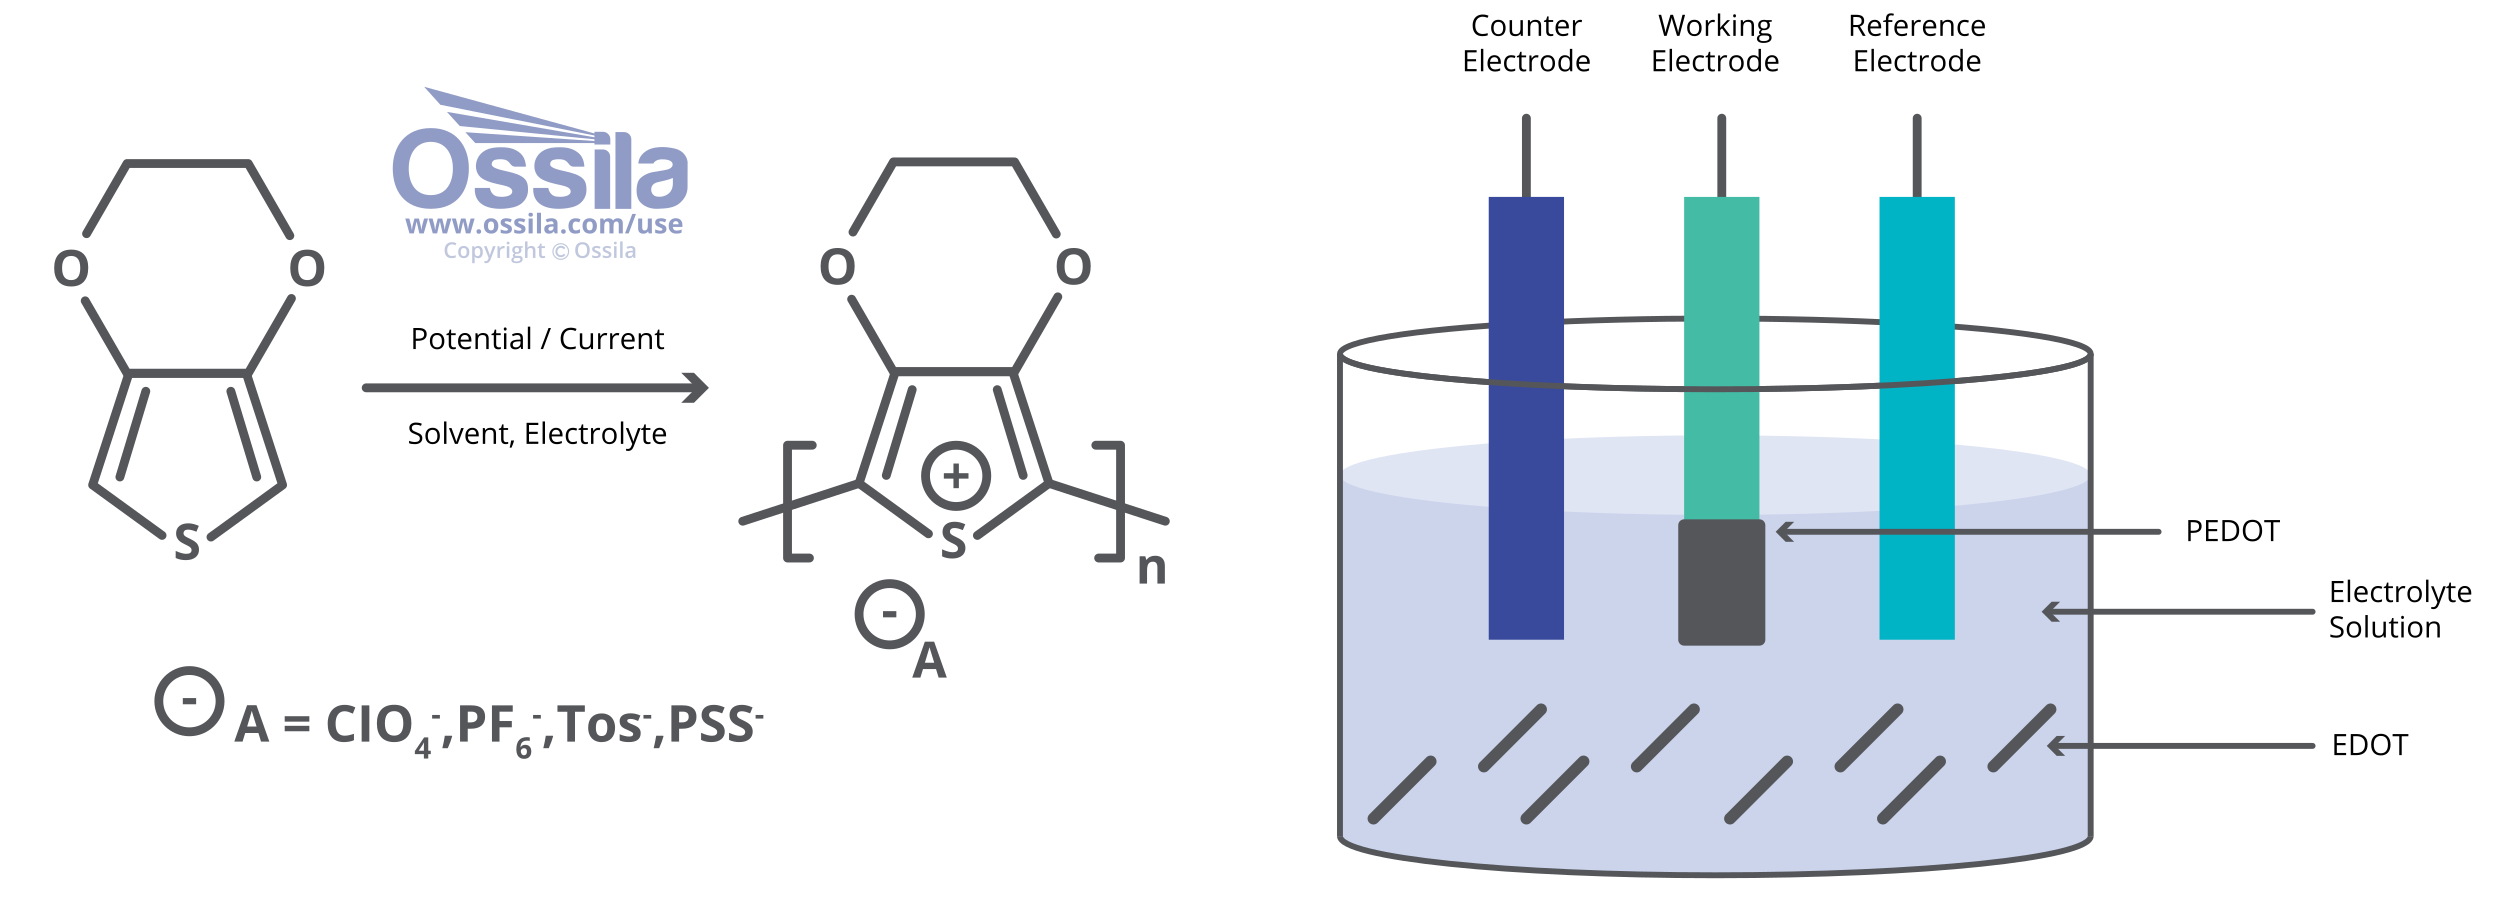 <svg viewBox="0 0 848 307.56" xmlns:xlink="http://www.w3.org/1999/xlink" xmlns="http://www.w3.org/2000/svg" data-name="Layer 2" id="Layer_2">
  <defs>
    <style>
      .cls-1 {
        fill: #000;
      }

      .cls-1, .cls-2, .cls-3, .cls-4, .cls-5, .cls-6, .cls-7, .cls-8, .cls-9, .cls-10 {
        stroke-width: 0px;
      }

      .cls-2 {
        fill: #44bba4;
      }

      .cls-11 {
        stroke-width: 4px;
      }

      .cls-11, .cls-12, .cls-13, .cls-14 {
        stroke: #54565a;
      }

      .cls-11, .cls-3 {
        fill: #54565a;
      }

      .cls-11, .cls-13, .cls-14 {
        stroke-linecap: round;
        stroke-linejoin: round;
      }

      .cls-15 {
        clip-path: url(#clippath-2);
      }

      .cls-12 {
        stroke-miterlimit: 10;
      }

      .cls-12, .cls-6, .cls-16, .cls-13, .cls-14 {
        fill: none;
      }

      .cls-12, .cls-13 {
        stroke-width: 2px;
      }

      .cls-4 {
        fill: #c1c8de;
      }

      .cls-5 {
        fill: #00b4c5;
      }

      .cls-7 {
        fill: #ccd4ec;
      }

      .cls-17 {
        clip-path: url(#clippath-1);
      }

      .cls-16 {
        stroke: #c1c8de;
        stroke-width: .4px;
      }

      .cls-18 {
        clip-path: url(#clippath);
      }

      .cls-8 {
        fill: #e0e5f4;
      }

      .cls-14 {
        stroke-width: 3px;
      }

      .cls-9 {
        fill: #39499c;
      }

      .cls-10 {
        fill: #909cc6;
      }
    </style>
    <clipPath id="clippath">
      <rect height="59.84" width="100" y="29.42" x="133.22" class="cls-6"></rect>
    </clipPath>
    <clipPath id="clippath-1">
      <path d="M149.38,35.55l52.26,10.41v.6l-50.05-8.61,4.36,4.8,45.69,4.5v.59c-14.65-1.01-29.14-1.99-43.79-3l3.35,3.68c13.52,0,26.92,0,40.44,0v.51h5.38v-1.79c0-1.39-1.11-2.53-2.47-2.53h-2.91v.56l-57.79-15.84,5.53,6.12Z" class="cls-6"></path>
    </clipPath>
    <clipPath id="clippath-2">
      <rect height="59.84" width="100" y="29.42" x="133.22" class="cls-6"></rect>
    </clipPath>
  </defs>
  <polyline points="98.31 79.94 84.19 55.47 43.1 55.47 29.36 79.27" class="cls-14"></polyline>
  <polyline points="28.9 102.04 43.1 126.63 84.19 126.63 98.85 101.24" class="cls-14"></polyline>
  <polyline points="71.56 182.17 95.86 164.51 83.56 126.63 43.73 126.63 31.42 164.51 54.97 181.61" class="cls-14"></polyline>
  <line y2="161.8" x2="40.67" y1="132.72" x1="49.46" class="cls-14"></line>
  <line y2="161.8" x2="87.09" y1="132.72" x1="78.3" class="cls-14"></line>
  <path d="M110,90.92c0,2.01-.5,3.55-1.49,4.63s-2.42,1.62-4.28,1.62-3.29-.54-4.28-1.62-1.49-2.63-1.49-4.65.5-3.56,1.5-4.63c1-1.07,2.43-1.6,4.3-1.6s3.29.54,4.28,1.61c.99,1.07,1.48,2.62,1.48,4.63ZM101.14,90.92c0,1.36.26,2.38.77,3.06.51.69,1.28,1.03,2.31,1.03,2.05,0,3.08-1.36,3.08-4.09s-1.02-4.1-3.06-4.1c-1.02,0-1.8.34-2.32,1.03-.52.69-.78,1.71-.78,3.07Z" class="cls-3"></path>
  <path d="M29.92,90.92c0,2.01-.5,3.55-1.49,4.63s-2.42,1.62-4.28,1.62-3.29-.54-4.28-1.62-1.49-2.63-1.49-4.65.5-3.56,1.5-4.63c1-1.07,2.43-1.6,4.3-1.6s3.29.54,4.28,1.61c.99,1.07,1.48,2.62,1.48,4.63ZM21.06,90.92c0,1.36.26,2.38.77,3.06.51.69,1.28,1.03,2.31,1.03,2.05,0,3.08-1.36,3.08-4.09s-1.02-4.1-3.06-4.1c-1.02,0-1.8.34-2.32,1.03-.52.69-.78,1.71-.78,3.07Z" class="cls-3"></path>
  <path d="M67.5,186.45c0,1.1-.39,1.96-1.18,2.59-.79.63-1.89.95-3.29.95-1.29,0-2.44-.24-3.44-.73v-2.39c.82.37,1.51.62,2.08.77.57.15,1.09.22,1.56.22.56,0,1-.11,1.3-.32.3-.22.45-.54.45-.96,0-.24-.07-.45-.2-.64-.13-.19-.33-.36-.59-.54-.26-.17-.78-.45-1.57-.82-.74-.35-1.3-.68-1.67-1s-.67-.69-.89-1.12-.33-.92-.33-1.49c0-1.07.36-1.92,1.09-2.53.73-.61,1.73-.92,3.02-.92.63,0,1.23.07,1.81.22.57.15,1.17.36,1.8.63l-.83,2c-.65-.27-1.18-.45-1.61-.56-.42-.1-.84-.16-1.25-.16-.49,0-.86.11-1.12.34s-.39.52-.39.89c0,.23.05.42.16.59.1.17.27.33.5.49.23.16.77.44,1.63.85,1.13.54,1.91,1.09,2.33,1.63.42.55.63,1.21.63,2Z" class="cls-3"></path>
  <g>
    <path d="M144.73,113.34c0,.72-.25,1.28-.74,1.67s-1.2.58-2.12.58h-.84v2.81h-.83v-7.14h1.85c1.78,0,2.68.69,2.68,2.08ZM141.03,114.88h.75c.74,0,1.27-.12,1.6-.36s.49-.62.49-1.14c0-.47-.15-.82-.46-1.05s-.79-.35-1.45-.35h-.93v2.9Z" class="cls-1"></path>
    <path d="M150.72,115.72c0,.87-.22,1.55-.66,2.04s-1.05.73-1.82.73c-.48,0-.9-.11-1.27-.34s-.66-.55-.86-.97-.3-.91-.3-1.47c0-.87.22-1.55.65-2.04s1.04-.73,1.82-.73,1.34.25,1.78.75.66,1.17.66,2.02ZM146.64,115.72c0,.68.14,1.2.41,1.56s.68.54,1.21.54.93-.18,1.21-.53.41-.88.41-1.56-.14-1.2-.41-1.55-.68-.53-1.22-.53-.93.17-1.2.52-.41.87-.41,1.56Z" class="cls-1"></path>
    <path d="M153.87,117.83c.14,0,.28-.01.42-.03s.24-.04.32-.07v.62c-.09.04-.22.08-.39.1s-.32.04-.46.04c-1.04,0-1.55-.55-1.55-1.64v-3.18h-.77v-.39l.77-.34.34-1.14h.47v1.24h1.55v.63h-1.55v3.15c0,.32.08.57.23.74s.36.26.63.26Z" class="cls-1"></path>
    <path d="M157.93,118.5c-.79,0-1.42-.24-1.87-.72s-.69-1.15-.69-2.01.21-1.55.64-2.06,1-.76,1.71-.76c.67,0,1.2.22,1.59.66s.59,1.02.59,1.75v.51h-3.69c.02.63.17,1.1.48,1.43s.73.49,1.27.49c.58,0,1.15-.12,1.71-.36v.72c-.29.12-.56.21-.81.27s-.56.08-.93.08ZM157.71,113.63c-.43,0-.77.14-1.03.42s-.41.67-.45,1.16h2.8c0-.51-.11-.9-.34-1.17s-.55-.41-.98-.41Z" class="cls-1"></path>
    <path d="M164.94,118.4v-3.46c0-.44-.1-.76-.3-.98s-.51-.32-.93-.32c-.56,0-.97.15-1.23.45s-.39.8-.39,1.5v2.81h-.81v-5.35h.66l.13.73h.04c.17-.26.4-.47.7-.61s.63-.22,1-.22c.64,0,1.13.16,1.46.47.33.31.49.81.49,1.49v3.49h-.81Z" class="cls-1"></path>
    <path d="M169.15,117.83c.14,0,.28-.01.42-.03s.24-.04.32-.07v.62c-.09.04-.22.08-.39.1s-.32.04-.46.04c-1.04,0-1.55-.55-1.55-1.64v-3.18h-.77v-.39l.77-.34.34-1.14h.47v1.24h1.55v.63h-1.55v3.15c0,.32.08.57.23.74s.36.26.63.26Z" class="cls-1"></path>
    <path d="M170.88,111.6c0-.19.05-.32.14-.41s.21-.13.34-.13.24.04.34.13.14.22.14.41-.05.32-.14.41-.21.13-.34.13-.25-.04-.34-.13-.14-.23-.14-.41ZM171.76,118.4h-.81v-5.35h.81v5.35Z" class="cls-1"></path>
    <path d="M176.77,118.4l-.16-.76h-.04c-.27.34-.53.56-.8.68s-.6.18-.99.18c-.53,0-.95-.14-1.25-.41s-.45-.66-.45-1.17c0-1.08.86-1.65,2.59-1.7l.91-.03v-.33c0-.42-.09-.73-.27-.93s-.47-.3-.87-.3c-.45,0-.95.14-1.51.41l-.25-.62c.26-.14.55-.26.87-.34s.63-.12.94-.12c.64,0,1.11.14,1.42.42s.46.74.46,1.36v3.65h-.6ZM174.94,117.83c.5,0,.9-.14,1.19-.42s.43-.66.43-1.16v-.48l-.81.03c-.64.02-1.11.12-1.39.3s-.43.45-.43.83c0,.29.09.52.27.67s.43.23.74.23Z" class="cls-1"></path>
    <path d="M179.85,118.4h-.81v-7.6h.81v7.6Z" class="cls-1"></path>
    <path d="M186.87,111.26l-2.66,7.14h-.81l2.66-7.14h.81Z" class="cls-1"></path>
    <path d="M193.61,111.9c-.78,0-1.4.26-1.86.78s-.68,1.24-.68,2.15.22,1.66.66,2.17,1.06.76,1.87.76c.5,0,1.07-.09,1.7-.27v.73c-.49.19-1.1.28-1.83.28-1.05,0-1.86-.32-2.43-.96s-.86-1.54-.86-2.72c0-.74.14-1.38.41-1.93s.67-.98,1.19-1.28,1.13-.45,1.83-.45c.75,0,1.4.14,1.96.41l-.35.71c-.54-.25-1.08-.38-1.62-.38Z" class="cls-1"></path>
    <path d="M197.5,113.05v3.47c0,.44.1.76.3.98s.51.32.93.32c.56,0,.97-.15,1.23-.46s.39-.81.39-1.5v-2.81h.81v5.35h-.67l-.12-.72h-.04c-.17.26-.4.47-.69.61s-.63.21-1.01.21c-.65,0-1.14-.15-1.46-.46s-.49-.8-.49-1.48v-3.5h.82Z" class="cls-1"></path>
    <path d="M205.32,112.95c.24,0,.45.02.64.06l-.11.75c-.22-.05-.42-.07-.59-.07-.43,0-.8.18-1.11.53s-.46.79-.46,1.31v2.87h-.81v-5.35h.67l.09.99h.04c.2-.35.44-.62.72-.81s.59-.28.92-.28Z" class="cls-1"></path>
    <path d="M209.4,112.95c.24,0,.45.02.64.06l-.11.75c-.22-.05-.42-.07-.59-.07-.43,0-.8.18-1.11.53s-.46.79-.46,1.31v2.87h-.81v-5.35h.67l.09.99h.04c.2-.35.44-.62.72-.81s.59-.28.92-.28Z" class="cls-1"></path>
    <path d="M213.31,118.5c-.79,0-1.42-.24-1.87-.72s-.69-1.15-.69-2.01.21-1.55.64-2.06,1-.76,1.71-.76c.67,0,1.2.22,1.59.66s.59,1.02.59,1.75v.51h-3.69c.02.63.17,1.1.48,1.43.3.33.73.49,1.27.49.58,0,1.15-.12,1.71-.36v.72c-.29.12-.56.21-.81.27s-.56.08-.93.08ZM213.09,113.63c-.43,0-.77.14-1.03.42s-.41.67-.45,1.16h2.8c0-.51-.11-.9-.34-1.17s-.55-.41-.98-.41Z" class="cls-1"></path>
    <path d="M220.32,118.4v-3.46c0-.44-.1-.76-.3-.98s-.51-.32-.93-.32c-.56,0-.97.15-1.23.45s-.39.8-.39,1.5v2.81h-.81v-5.35h.66l.13.73h.04c.17-.26.4-.47.7-.61s.63-.22,1-.22c.64,0,1.13.16,1.46.47s.49.81.49,1.49v3.49h-.81Z" class="cls-1"></path>
    <path d="M224.52,117.83c.14,0,.28-.01.42-.03s.24-.04.32-.07v.62c-.09.04-.22.08-.39.1s-.32.04-.46.04c-1.04,0-1.55-.55-1.55-1.64v-3.18h-.77v-.39l.77-.34.34-1.14h.47v1.24h1.55v.63h-1.55v3.15c0,.32.08.57.23.74s.36.26.63.26Z" class="cls-1"></path>
  </g>
  <g>
    <line y2="131.55" x2="237.05" y1="131.55" x1="124.21" class="cls-14"></line>
    <polygon points="231.07 136.63 236.16 131.55 231.07 126.46 235.39 126.46 240.47 131.55 235.39 136.63 231.07 136.63" class="cls-3"></polygon>
  </g>
  <g>
    <path d="M143.24,148.66c0,.63-.23,1.12-.68,1.47s-1.07.53-1.86.53c-.85,0-1.5-.11-1.95-.33v-.8c.29.12.61.22.96.29s.69.11,1.03.11c.55,0,.97-.1,1.25-.31s.42-.5.42-.88c0-.25-.05-.45-.15-.61s-.27-.3-.5-.44-.59-.28-1.06-.45c-.66-.24-1.14-.52-1.42-.84s-.43-.75-.43-1.27c0-.55.21-.99.62-1.31s.96-.49,1.64-.49,1.36.13,1.96.39l-.26.72c-.59-.25-1.16-.37-1.72-.37-.44,0-.78.09-1.03.28s-.37.45-.37.79c0,.25.05.45.14.61s.25.3.46.43.55.28.99.44c.75.27,1.26.55,1.55.86s.42.7.42,1.19Z" class="cls-1"></path>
    <path d="M149.2,147.88c0,.87-.22,1.55-.66,2.04s-1.05.73-1.82.73c-.48,0-.9-.11-1.27-.34s-.66-.55-.86-.97-.3-.91-.3-1.47c0-.87.22-1.55.65-2.04s1.04-.73,1.82-.73,1.34.25,1.78.75.66,1.17.66,2.02ZM145.12,147.88c0,.68.14,1.2.41,1.56s.68.54,1.21.54.93-.18,1.21-.53.41-.88.41-1.56-.14-1.2-.41-1.55-.68-.53-1.22-.53-.93.17-1.2.52-.41.87-.41,1.56Z" class="cls-1"></path>
    <path d="M151.43,150.56h-.81v-7.6h.81v7.6Z" class="cls-1"></path>
    <path d="M154.32,150.56l-2.03-5.35h.87l1.15,3.17c.26.74.41,1.22.46,1.45h.04c.04-.17.15-.53.34-1.07s.62-1.72,1.28-3.55h.87l-2.03,5.35h-.95Z" class="cls-1"></path>
    <path d="M160.42,150.66c-.79,0-1.42-.24-1.87-.72s-.69-1.15-.69-2.01.21-1.55.64-2.06,1-.76,1.71-.76c.67,0,1.2.22,1.59.66s.59,1.02.59,1.75v.51h-3.69c.02.63.17,1.1.48,1.43s.73.49,1.27.49c.58,0,1.15-.12,1.71-.36v.72c-.29.12-.56.21-.81.27s-.56.08-.93.08ZM160.2,145.79c-.43,0-.77.14-1.03.42s-.41.67-.45,1.16h2.8c0-.51-.11-.9-.34-1.17s-.55-.41-.98-.41Z" class="cls-1"></path>
    <path d="M167.43,150.56v-3.46c0-.44-.1-.76-.3-.98s-.51-.32-.93-.32c-.56,0-.97.15-1.23.45s-.39.8-.39,1.5v2.81h-.81v-5.35h.66l.13.73h.04c.17-.26.4-.47.7-.61s.63-.22,1-.22c.64,0,1.13.16,1.46.47s.49.81.49,1.49v3.49h-.81Z" class="cls-1"></path>
    <path d="M171.64,149.99c.14,0,.28-.01.42-.03s.24-.04.32-.07v.62c-.09.04-.22.08-.39.1s-.32.04-.46.04c-1.04,0-1.55-.55-1.55-1.64v-3.18h-.77v-.39l.77-.34.34-1.14h.47v1.24h1.55v.63h-1.55v3.15c0,.32.08.57.23.74s.36.26.63.26Z" class="cls-1"></path>
    <path d="M174.29,149.4l.07.11c-.08.33-.21.7-.37,1.14s-.33.83-.5,1.2h-.61c.09-.34.18-.76.29-1.25s.18-.9.22-1.2h.89Z" class="cls-1"></path>
    <path d="M182.59,150.56h-3.98v-7.14h3.98v.74h-3.15v2.3h2.96v.73h-2.96v2.63h3.15v.74Z" class="cls-1"></path>
    <path d="M184.86,150.56h-.81v-7.6h.81v7.6Z" class="cls-1"></path>
    <path d="M188.84,150.66c-.79,0-1.42-.24-1.87-.72s-.69-1.15-.69-2.01.21-1.55.64-2.06,1-.76,1.71-.76c.67,0,1.2.22,1.59.66s.59,1.02.59,1.75v.51h-3.69c.02.63.17,1.1.48,1.43s.73.49,1.27.49c.58,0,1.15-.12,1.71-.36v.72c-.29.12-.56.21-.81.27s-.56.08-.93.08ZM188.62,145.79c-.43,0-.77.14-1.03.42s-.41.67-.45,1.16h2.8c0-.51-.11-.9-.34-1.17s-.55-.41-.98-.41Z" class="cls-1"></path>
    <path d="M194.33,150.66c-.77,0-1.37-.24-1.8-.72s-.64-1.15-.64-2.02.22-1.59.65-2.08,1.05-.73,1.84-.73c.26,0,.51.03.77.08s.46.12.61.2l-.25.69c-.18-.07-.37-.13-.59-.18s-.4-.07-.56-.07c-1.09,0-1.63.69-1.63,2.08,0,.66.13,1.16.4,1.51s.66.53,1.18.53c.45,0,.9-.1,1.37-.29v.72c-.36.19-.81.28-1.35.28Z" class="cls-1"></path>
    <path d="M198.68,149.99c.14,0,.28-.01.42-.03s.24-.04.32-.07v.62c-.09.04-.22.08-.39.1s-.32.04-.46.04c-1.04,0-1.55-.55-1.55-1.64v-3.18h-.77v-.39l.77-.34.34-1.14h.47v1.24h1.55v.63h-1.55v3.15c0,.32.08.57.23.74s.36.26.63.26Z" class="cls-1"></path>
    <path d="M202.92,145.11c.24,0,.45.02.64.06l-.11.75c-.22-.05-.42-.07-.59-.07-.43,0-.8.18-1.11.53s-.46.79-.46,1.31v2.87h-.81v-5.35h.67l.09.99h.04c.2-.35.44-.62.72-.81s.59-.28.92-.28Z" class="cls-1"></path>
    <path d="M209.18,147.88c0,.87-.22,1.55-.66,2.04s-1.05.73-1.82.73c-.48,0-.9-.11-1.27-.34s-.66-.55-.86-.97-.3-.91-.3-1.47c0-.87.22-1.55.65-2.04s1.04-.73,1.82-.73,1.34.25,1.78.75.66,1.17.66,2.02ZM205.1,147.88c0,.68.14,1.2.41,1.56s.68.54,1.21.54.93-.18,1.21-.53.41-.88.41-1.56-.14-1.2-.41-1.55-.68-.53-1.22-.53-.93.17-1.2.52-.41.87-.41,1.56Z" class="cls-1"></path>
    <path d="M211.41,150.56h-.81v-7.6h.81v7.6Z" class="cls-1"></path>
    <path d="M212.28,145.21h.87l1.17,3.05c.26.7.42,1.2.48,1.51h.04c.04-.17.13-.45.27-.85s.58-1.64,1.33-3.71h.87l-2.3,6.09c-.23.6-.49,1.03-.8,1.28s-.68.38-1.12.38c-.25,0-.49-.03-.73-.08v-.65c.18.04.38.06.6.06.56,0,.95-.31,1.19-.94l.3-.76-2.16-5.38Z" class="cls-1"></path>
    <path d="M219.9,149.99c.14,0,.28-.01.42-.03s.24-.04.32-.07v.62c-.09.04-.22.08-.39.1s-.32.04-.46.04c-1.04,0-1.55-.55-1.55-1.64v-3.18h-.77v-.39l.77-.34.34-1.14h.47v1.24h1.55v.63h-1.55v3.15c0,.32.08.57.23.74s.36.26.63.26Z" class="cls-1"></path>
    <path d="M223.96,150.66c-.79,0-1.42-.24-1.87-.72s-.69-1.15-.69-2.01.21-1.55.64-2.06,1-.76,1.71-.76c.67,0,1.2.22,1.59.66s.59,1.02.59,1.75v.51h-3.69c.02.63.17,1.1.48,1.43s.73.49,1.27.49c.58,0,1.15-.12,1.71-.36v.72c-.29.12-.56.21-.81.27s-.56.08-.93.08ZM223.74,145.79c-.43,0-.77.14-1.03.42s-.41.67-.45,1.16h2.8c0-.51-.11-.9-.34-1.17s-.55-.41-.98-.41Z" class="cls-1"></path>
  </g>
  <circle r="10.39" cy="237.84" cx="64.26" class="cls-14"></circle>
  <path d="M62.01,238.89v-2.1h4.52v2.1h-4.52Z" class="cls-3"></path>
  <path d="M323.41,162.35h-3.26v-1.84h3.26v-3.28h1.84v3.28h3.26v1.84h-3.26v3.24h-1.84v-3.24Z" class="cls-3"></path>
  <circle r="10.39" cy="161.41" cx="324.33" class="cls-14"></circle>
  <polyline points="358.28 79.39 344.15 54.92 303.07 54.92 289.33 78.72" class="cls-14"></polyline>
  <polyline points="288.87 101.49 303.07 126.08 344.15 126.08 358.81 100.69" class="cls-14"></polyline>
  <polyline points="331.53 181.62 355.83 163.96 343.52 126.08 303.7 126.08 291.39 163.96 314.93 181.07" class="cls-14"></polyline>
  <line y2="161.26" x2="300.63" y1="132.17" x1="309.42" class="cls-14"></line>
  <line y2="161.26" x2="347.06" y1="132.17" x1="338.27" class="cls-14"></line>
  <path d="M369.96,90.37c0,2.01-.5,3.55-1.49,4.63s-2.42,1.62-4.28,1.62-3.29-.54-4.28-1.62-1.49-2.63-1.49-4.65.5-3.56,1.5-4.63c1-1.07,2.43-1.6,4.3-1.6s3.29.54,4.28,1.61c.99,1.07,1.48,2.62,1.48,4.63ZM361.1,90.37c0,1.36.26,2.38.77,3.06.51.69,1.28,1.03,2.31,1.03,2.05,0,3.08-1.36,3.08-4.09s-1.02-4.1-3.06-4.1c-1.02,0-1.8.34-2.32,1.03-.52.69-.78,1.71-.78,3.07Z" class="cls-3"></path>
  <path d="M289.89,90.37c0,2.01-.5,3.55-1.49,4.63s-2.42,1.62-4.28,1.62-3.29-.54-4.28-1.62-1.49-2.63-1.49-4.65.5-3.56,1.5-4.63c1-1.07,2.43-1.6,4.3-1.6s3.29.54,4.28,1.61c.99,1.07,1.48,2.62,1.48,4.63ZM281.03,90.37c0,1.36.26,2.38.77,3.06.51.69,1.28,1.03,2.31,1.03,2.05,0,3.08-1.36,3.08-4.09s-1.02-4.1-3.06-4.1c-1.02,0-1.8.34-2.32,1.03-.52.69-.78,1.71-.78,3.07Z" class="cls-3"></path>
  <path d="M327.47,185.91c0,1.1-.39,1.96-1.18,2.59-.79.63-1.89.95-3.29.95-1.29,0-2.44-.24-3.44-.73v-2.39c.82.37,1.51.62,2.08.77.57.15,1.09.22,1.56.22.56,0,1-.11,1.3-.32.3-.22.45-.54.45-.96,0-.24-.07-.45-.2-.64-.13-.19-.33-.36-.59-.54-.26-.17-.78-.45-1.57-.82-.74-.35-1.3-.68-1.67-1s-.67-.69-.89-1.12-.33-.92-.33-1.49c0-1.07.36-1.92,1.09-2.53.73-.61,1.73-.92,3.02-.92.63,0,1.23.07,1.81.22.57.15,1.17.36,1.8.63l-.83,2c-.65-.27-1.18-.45-1.61-.56-.42-.1-.84-.16-1.25-.16-.49,0-.86.11-1.12.34s-.39.52-.39.89c0,.23.05.42.16.59.1.17.27.33.5.49.23.16.77.44,1.63.85,1.13.54,1.91,1.09,2.33,1.63.42.55.63,1.21.63,2Z" class="cls-3"></path>
  <line y2="176.8" x2="251.94" y1="163.96" x1="291.39" class="cls-14"></line>
  <polyline points="275.52 151.02 267.13 151.02 267.13 189.28 274.56 189.28" class="cls-14"></polyline>
  <line y2="176.8" x2="395.28" y1="163.96" x1="355.83" class="cls-14"></line>
  <polyline points="371.7 151.02 380.09 151.02 380.09 189.28 372.66 189.28" class="cls-14"></polyline>
  <circle r="10.39" cy="208.35" cx="301.78" class="cls-14"></circle>
  <path d="M299.52,209.4v-2.1h4.52v2.1h-4.52Z" class="cls-3"></path>
  <path d="M318.38,229.84l-.88-2.89h-4.42l-.88,2.89h-2.77l4.28-12.19h3.15l4.3,12.19h-2.77ZM316.89,224.79c-.81-2.62-1.27-4.1-1.37-4.44-.1-.34-.18-.61-.22-.81-.18.71-.71,2.46-1.57,5.25h3.16Z" class="cls-3"></path>
  <path d="M395.12,197.96h-2.53v-5.42c0-.67-.12-1.17-.36-1.51-.24-.33-.62-.5-1.14-.5-.71,0-1.22.24-1.54.71-.32.47-.47,1.26-.47,2.35v4.37h-2.53v-9.28h1.93l.34,1.19h.14c.28-.45.67-.79,1.17-1.02.5-.23,1.06-.34,1.69-.34,1.08,0,1.9.29,2.46.88.56.58.84,1.43.84,2.53v6.05Z" class="cls-3"></path>
  <g>
    <path d="M88.54,251.56l-.89-2.93h-4.48l-.89,2.93h-2.81l4.34-12.35h3.19l4.36,12.35h-2.81ZM87.03,246.44c-.82-2.65-1.29-4.15-1.39-4.5-.1-.35-.18-.62-.22-.82-.19.72-.72,2.49-1.59,5.33h3.21Z" class="cls-3"></path>
    <path d="M96.57,244.78v-1.84h8.36v1.84h-8.36ZM96.57,248.04v-1.84h8.36v1.84h-8.36Z" class="cls-3"></path>
    <path d="M116.92,241.25c-.98,0-1.74.37-2.28,1.11-.54.74-.81,1.77-.81,3.08,0,2.74,1.03,4.11,3.09,4.11.86,0,1.91-.22,3.14-.65v2.19c-1.01.42-2.14.63-3.38.63-1.79,0-3.16-.54-4.11-1.63-.95-1.08-1.42-2.64-1.42-4.67,0-1.28.23-2.4.7-3.36.47-.96,1.13-1.7,2.01-2.21.87-.51,1.89-.77,3.07-.77s2.4.29,3.6.87l-.84,2.12c-.46-.22-.92-.41-1.39-.57-.47-.16-.92-.24-1.37-.24Z" class="cls-3"></path>
    <path d="M122.67,251.56v-12.3h2.61v12.3h-2.61Z" class="cls-3"></path>
    <path d="M139.54,245.39c0,2.04-.5,3.6-1.51,4.69-1.01,1.09-2.46,1.64-4.34,1.64s-3.33-.55-4.34-1.64c-1.01-1.09-1.51-2.66-1.51-4.71s.51-3.61,1.52-4.69c1.01-1.08,2.46-1.62,4.35-1.62s3.34.54,4.34,1.63c1,1.09,1.5,2.65,1.5,4.7ZM130.56,245.39c0,1.37.26,2.41.78,3.1.52.7,1.3,1.04,2.34,1.04,2.08,0,3.12-1.38,3.12-4.15s-1.03-4.16-3.1-4.16c-1.04,0-1.82.35-2.35,1.05-.53.7-.79,1.73-.79,3.11Z" class="cls-3"></path>
    <path d="M146.12,255.81h-.86v1.49h-1.48v-1.49h-3.06v-1.05l3.14-4.63h1.4v4.51h.86v1.18ZM143.78,254.63v-1.22c0-.2,0-.5.02-.88.02-.39.03-.61.04-.67h-.04c-.12.27-.27.53-.44.79l-1.31,1.99h1.73Z" class="cls-3"></path>
    <path d="M146.58,243.74v-1.23h2.63v1.23h-2.63Z" class="cls-3"></path>
    <path d="M153.37,249.75c-.29,1.13-.79,2.48-1.48,4.03h-1.85c.36-1.49.65-2.9.85-4.22h2.36l.13.19Z" class="cls-3"></path>
    <path d="M164.55,243.09c0,1.32-.41,2.34-1.24,3.04-.83.7-2,1.05-3.53,1.05h-1.12v4.38h-2.61v-12.3h3.93c1.49,0,2.63.32,3.4.96s1.17,1.6,1.17,2.87ZM158.67,245.04h.86c.8,0,1.4-.16,1.8-.48.4-.32.6-.78.6-1.38s-.17-1.06-.5-1.35c-.33-.29-.86-.44-1.57-.44h-1.19v3.65Z" class="cls-3"></path>
    <path d="M169.44,251.56h-2.57v-12.3h7.05v2.14h-4.48v3.17h4.17v2.13h-4.17v4.86Z" class="cls-3"></path>
    <path d="M175.14,254.25c0-1.42.3-2.48.9-3.17s1.5-1.04,2.7-1.04c.41,0,.73.02.96.07v1.21c-.29-.07-.58-.1-.86-.1-.52,0-.94.08-1.27.24-.33.16-.57.39-.74.7s-.26.74-.29,1.31h.06c.32-.56.84-.83,1.56-.83.64,0,1.14.2,1.51.6.36.4.54.96.54,1.67,0,.76-.22,1.37-.65,1.82s-1.03.67-1.8.67c-.53,0-.99-.12-1.39-.37s-.7-.6-.91-1.07c-.21-.47-.32-1.04-.32-1.7ZM177.73,256.18c.32,0,.57-.11.75-.33.17-.22.26-.53.26-.93,0-.35-.08-.63-.24-.83-.16-.2-.41-.3-.73-.3-.31,0-.57.1-.79.3-.22.2-.33.43-.33.7,0,.39.1.72.31.99.2.27.46.4.78.4Z" class="cls-3"></path>
    <path d="M180.82,243.74v-1.23h2.63v1.23h-2.63Z" class="cls-3"></path>
    <path d="M187.62,249.75c-.29,1.13-.79,2.48-1.48,4.03h-1.85c.36-1.49.65-2.9.85-4.22h2.36l.13.19Z" class="cls-3"></path>
    <path d="M195.04,251.56h-2.61v-10.13h-3.34v-2.17h9.29v2.17h-3.34v10.13Z" class="cls-3"></path>
    <path d="M208.63,246.84c0,1.53-.4,2.73-1.21,3.59-.81.86-1.93,1.3-3.37,1.3-.9,0-1.7-.2-2.39-.59s-1.22-.96-1.59-1.7c-.37-.74-.56-1.6-.56-2.59,0-1.54.4-2.73,1.2-3.58.8-.85,1.93-1.28,3.38-1.28.9,0,1.7.2,2.39.59s1.22.96,1.59,1.69c.37.74.56,1.6.56,2.58ZM202.12,246.84c0,.93.15,1.64.46,2.11.31.48.8.71,1.49.71s1.18-.24,1.48-.71c.3-.47.45-1.18.45-2.12s-.15-1.63-.45-2.09c-.3-.47-.8-.7-1.49-.7s-1.18.23-1.48.69-.45,1.16-.45,2.1Z" class="cls-3"></path>
    <path d="M217.31,248.76c0,.96-.34,1.7-1.01,2.2-.67.5-1.67.76-3.01.76-.68,0-1.27-.05-1.75-.14s-.93-.23-1.35-.41v-2.12c.48.22,1.01.41,1.61.56.6.15,1.12.23,1.58.23.93,0,1.4-.27,1.4-.81,0-.2-.06-.37-.19-.49s-.34-.27-.64-.43c-.3-.16-.71-.35-1.21-.56-.72-.3-1.25-.58-1.59-.84-.34-.26-.59-.55-.74-.89s-.23-.75-.23-1.23c0-.84.32-1.48.97-1.94.65-.46,1.57-.69,2.76-.69s2.24.25,3.31.74l-.77,1.85c-.47-.2-.91-.37-1.32-.5-.41-.13-.83-.19-1.25-.19-.76,0-1.14.2-1.14.61,0,.23.12.43.37.6.24.17.78.42,1.6.75.73.3,1.27.58,1.62.83.34.26.59.56.76.89.16.34.24.74.24,1.2Z" class="cls-3"></path>
    <path d="M218.26,243.74v-1.23h2.63v1.23h-2.63Z" class="cls-3"></path>
    <path d="M225.06,249.75c-.29,1.13-.79,2.48-1.48,4.03h-1.85c.36-1.49.65-2.9.85-4.22h2.36l.13.19Z" class="cls-3"></path>
    <path d="M236.24,243.09c0,1.32-.41,2.34-1.24,3.04-.83.7-2,1.05-3.53,1.05h-1.12v4.38h-2.61v-12.3h3.93c1.49,0,2.63.32,3.4.96s1.17,1.6,1.17,2.87ZM230.35,245.04h.86c.8,0,1.4-.16,1.8-.48.4-.32.6-.78.6-1.38s-.17-1.06-.5-1.35c-.33-.29-.86-.44-1.57-.44h-1.19v3.65Z" class="cls-3"></path>
    <path d="M245.83,248.14c0,1.11-.4,1.99-1.2,2.62-.8.64-1.91.96-3.34.96-1.31,0-2.47-.25-3.48-.74v-2.42c.83.37,1.53.63,2.11.78.58.15,1.1.23,1.58.23.57,0,1.01-.11,1.32-.33s.46-.54.46-.98c0-.24-.07-.46-.2-.64-.13-.19-.33-.37-.59-.54s-.79-.45-1.59-.83c-.75-.35-1.32-.69-1.69-1.02-.38-.33-.68-.7-.9-1.14-.22-.43-.34-.94-.34-1.51,0-1.09.37-1.94,1.11-2.57.74-.62,1.76-.93,3.06-.93.64,0,1.25.08,1.83.23s1.19.37,1.82.64l-.84,2.03c-.66-.27-1.2-.46-1.63-.56-.43-.11-.85-.16-1.27-.16-.49,0-.87.12-1.14.35-.26.23-.4.53-.4.9,0,.23.05.43.16.6.11.17.28.34.51.5s.78.45,1.65.86c1.15.55,1.94,1.1,2.36,1.65s.64,1.23.64,2.03Z" class="cls-3"></path>
    <path d="M255.32,248.14c0,1.11-.4,1.99-1.2,2.62s-1.91.96-3.34.96c-1.31,0-2.47-.25-3.48-.74v-2.42c.83.37,1.53.63,2.11.78.58.15,1.1.23,1.58.23.57,0,1.01-.11,1.32-.33s.46-.54.46-.98c0-.24-.07-.46-.2-.64-.13-.19-.33-.37-.59-.54s-.79-.45-1.59-.83c-.75-.35-1.32-.69-1.69-1.02-.38-.33-.68-.7-.9-1.14-.22-.43-.34-.94-.34-1.51,0-1.09.37-1.94,1.11-2.57.74-.62,1.76-.93,3.06-.93.64,0,1.25.08,1.83.23s1.19.37,1.82.64l-.84,2.03c-.66-.27-1.2-.46-1.63-.56-.43-.11-.85-.16-1.27-.16-.49,0-.87.12-1.14.35-.26.23-.4.53-.4.9,0,.23.05.43.16.6.11.17.28.34.51.5s.78.45,1.65.86c1.15.55,1.94,1.1,2.36,1.65s.64,1.23.64,2.03Z" class="cls-3"></path>
    <path d="M256.3,243.74v-1.23h2.63v1.23h-2.63Z" class="cls-3"></path>
  </g>
  <g>
    <g class="cls-18">
      <circle r="2.65" cy="85.31" cx="190.21" class="cls-16"></circle>
      <path d="M191.09,83.57c-.27-.13-.54-.19-.83-.19-.34,0-.65.09-.95.26-.29.17-.52.4-.67.69-.16.28-.24.61-.24.97,0,.57.17,1.03.52,1.39s.79.54,1.33.54c.29,0,.55-.05.78-.15s.47-.29.73-.55l-.45-.49c-.19.2-.37.34-.53.41-.16.08-.33.11-.53.11-.23,0-.43-.05-.61-.16-.19-.11-.33-.26-.43-.45s-.15-.41-.15-.65c0-.35.11-.65.34-.89.23-.24.51-.36.84-.36.39,0,.75.18,1.06.53l.46-.47c-.19-.24-.42-.42-.69-.55" class="cls-4"></path>
      <path d="M228.23,62.39c0,.67-.19,2.26-1.42,3.25-1.23.99-2.6,1.23-3.94,1.05-1.33-.17-2.02-1.36-1.98-2.43.04-1.06.5-1.99,2.13-2.44,1.63-.44,3.51-.67,5.22-1.46v2.02ZM228.74,50.36c-3.99-.91-7.2-.39-8.8.43s-3.27,2.3-3.42,4.67h5.11s.57-1.37,2.75-1.41c2.18-.04,3.52.47,3.75,1.44.23.97-.58,1.72-1.92,2.05-1.33.33-3.46.56-4.95.87-1.49.31-4.18,1.43-4.84,3.23-.66,1.8-.68,4.24.06,5.9.74,1.66,3.19,3.39,6.44,3.29,3.25-.1,5.86-.31,7.78-2.05s2.52-3.56,2.52-5.44.02-7.6.02-8.24-.5-3.83-4.49-4.74" class="cls-10"></path>
    </g>
    <g class="cls-17">
      <rect height="19.6" width="63.17" y="29.42" x="143.85" class="cls-10"></rect>
    </g>
    <g class="cls-15">
      <path d="M211.67,44.8h-2.91v26.04h5.38v-23.57c0-1.36-1.11-2.47-2.47-2.47" class="cls-10"></path>
      <path d="M204.54,50.7h-2.84v20.14h5.26v-17.72c0-1.33-1.09-2.42-2.42-2.42" class="cls-10"></path>
      <path d="M196.66,59.8c-1.82-1.1-4.06-1.45-6.73-2.11-2.67-.66-3.31-1.34-3.32-1.98,0-.64.37-1.3,1.13-1.49.76-.19,1.99-.35,3.27-.06,1.28.29,1.94,1.53,2.26,1.84.31.31.88.54,1.27.54h3.68c-.13-2.19-.81-3.8-2.4-4.96-1.59-1.16-3.54-1.82-7.53-1.59-3.99.23-6.11,2.28-6.79,4.62-.68,2.34.04,4.74,1.92,5.96,1.88,1.22,4.99,1.84,6.89,2.24,1.9.41,3.37,1,3.27,2.26-.1,1.27-2.23,1.93-4.78,1.61-2.54-.32-2.8-2.93-2.8-2.93h-5.13c-.17,3.35,1.43,5.17,3.5,6.13,2.07.97,5.61,1.32,9.36.48,3.75-.83,5.19-3.5,5.2-5.86.02-2.36-.46-3.62-2.28-4.72" class="cls-10"></path>
      <path d="M176.84,59.8c-1.82-1.1-4.06-1.45-6.73-2.11-2.67-.66-3.31-1.34-3.32-1.98,0-.64.37-1.3,1.13-1.49.76-.19,1.99-.35,3.27-.06,1.28.29,1.94,1.53,2.26,1.84.31.31.88.54,1.27.54h3.68c-.13-2.19-.81-3.8-2.4-4.96-1.59-1.16-3.54-1.82-7.53-1.59-3.99.23-6.11,2.28-6.79,4.62-.68,2.34.04,4.74,1.92,5.96,1.88,1.22,4.99,1.84,6.89,2.24,1.9.41,3.37,1,3.27,2.26-.1,1.27-2.23,1.93-4.78,1.61-2.54-.32-2.8-2.93-2.8-2.93h-5.13c-.17,3.35,1.43,5.17,3.5,6.13s5.61,1.32,9.36.48c3.75-.83,5.19-3.5,5.2-5.86.02-2.36-.46-3.62-2.28-4.72" class="cls-10"></path>
      <path d="M146.12,66.19c-5.19,0-7.48-4.06-7.48-9.05s2.52-9.02,7.49-9.02,7.49,4.04,7.49,9.02-2.31,9.05-7.5,9.05M146.13,43.45c-8.56,0-12.91,6.12-12.91,13.67s3.94,13.71,12.89,13.71,12.93-6.16,12.93-13.71-4.35-13.67-12.91-13.67" class="cls-10"></path>
      <path d="M230.42,79.17c.27-.06.53-.15.77-.27v-1.06c-.29.14-.58.24-.85.3-.27.06-.56.09-.86.09-.39,0-.69-.11-.91-.33-.22-.22-.33-.52-.35-.92h3.25v-.67c0-.72-.2-1.28-.6-1.68-.4-.41-.95-.61-1.66-.61s-1.33.23-1.75.69c-.42.46-.63,1.11-.63,1.96s.23,1.46.69,1.9c.46.45,1.09.67,1.9.67.39,0,.73-.03,1-.09M229.92,75.29c.17.19.26.45.27.79h-1.93c.02-.34.12-.6.28-.79.17-.18.39-.28.69-.28s.52.09.69.28M225.94,77.03c-.09-.18-.22-.34-.41-.48-.18-.14-.47-.29-.87-.45-.44-.18-.73-.31-.86-.4-.13-.09-.2-.2-.2-.32,0-.22.2-.33.61-.33.23,0,.45.04.67.1.22.07.46.16.71.27l.41-.99c-.57-.26-1.16-.4-1.77-.4s-1.13.12-1.48.37c-.35.25-.52.59-.52,1.04,0,.26.04.48.12.66.08.18.21.34.4.48.18.14.47.29.85.45.27.11.49.21.65.3.16.09.28.16.34.23.07.07.1.16.1.26,0,.29-.25.43-.75.43-.24,0-.53-.04-.85-.12s-.61-.18-.86-.3v1.14c.23.1.47.17.73.22s.57.07.94.07c.72,0,1.25-.14,1.61-.41.36-.27.54-.66.54-1.18,0-.25-.04-.46-.13-.65M221.11,79.17v-5.04h-1.38v2.37c0,.6-.09,1.02-.26,1.28-.17.26-.45.39-.83.39-.28,0-.49-.09-.62-.27-.13-.18-.19-.45-.19-.82v-2.95h-1.38v3.29c0,.6.15,1.05.45,1.37.3.32.75.48,1.34.48.35,0,.65-.06.92-.19.27-.13.48-.31.63-.54h.07l.18.64h1.06ZM214.47,72.57l-2.46,6.59h1.25l2.46-6.59h-1.25ZM208.12,76.64c0-.52.08-.91.25-1.15.17-.24.42-.36.76-.36.26,0,.45.09.57.27.12.18.18.46.18.82v2.95h1.38v-3.29c0-.65-.15-1.12-.44-1.41-.29-.29-.73-.44-1.3-.44-.33,0-.63.06-.89.19-.26.13-.46.31-.6.55h-.12c-.27-.49-.78-.74-1.53-.74-.33,0-.62.07-.88.2-.26.13-.45.31-.59.54h-.08l-.19-.65h-1.05v5.04h1.37v-2.37c0-.59.08-1.02.24-1.28.16-.26.41-.39.77-.39.26,0,.45.09.57.27.12.18.18.46.18.82v2.95h1.38v-2.53ZM202.18,75.25c-.2-.39-.48-.7-.85-.91-.37-.21-.8-.32-1.28-.32-.78,0-1.38.23-1.81.69-.43.46-.65,1.1-.65,1.92,0,.53.1.99.3,1.39.2.4.48.7.85.91.37.21.8.32,1.28.32.77,0,1.38-.23,1.81-.69s.65-1.11.65-1.93c0-.53-.1-.99-.3-1.38M199.23,75.51c.16-.25.43-.37.79-.37s.64.12.8.37c.16.25.24.62.24,1.12s-.08.88-.24,1.13c-.16.25-.43.38-.79.38s-.64-.13-.8-.38c-.16-.26-.25-.63-.25-1.13s.08-.88.24-1.13M196.06,79.18c.23-.05.45-.15.67-.29v-1.18c-.23.15-.45.26-.68.33-.23.07-.47.11-.74.11-.72,0-1.07-.49-1.07-1.48s.36-1.52,1.07-1.52c.19,0,.37.03.56.08.19.06.39.13.6.21l.41-1.06c-.46-.23-.99-.34-1.57-.34-.8,0-1.41.23-1.84.68-.43.45-.64,1.11-.64,1.96,0,1.72.78,2.58,2.35,2.58.35,0,.63-.03.86-.08M190.53,79.09c.14.13.33.2.59.2s.44-.07.58-.2c.14-.14.21-.32.21-.56s-.07-.44-.21-.57c-.14-.13-.33-.2-.58-.2s-.45.06-.59.19c-.14.13-.2.32-.2.57s.07.43.21.57M187.74,77.25c0,.3-.1.55-.29.73-.19.18-.45.27-.76.27-.45,0-.67-.19-.67-.58,0-.27.1-.47.29-.6.2-.13.49-.2.89-.22l.53-.02v.41ZM189.11,79.17v-3.36c0-.6-.18-1.05-.54-1.34-.36-.29-.88-.44-1.56-.44s-1.35.15-1.93.46l.46.93c.54-.24,1.02-.37,1.42-.37.52,0,.78.26.78.77v.22l-.87.03c-.76.03-1.32.17-1.69.42-.37.25-.56.65-.56,1.18s.14.91.42,1.18c.28.28.66.41,1.14.41.39,0,.71-.06.96-.17.25-.11.48-.32.72-.61h.04l.27.69h.96ZM183.51,72.15h-1.38v7.02h1.38v-7.02ZM180.69,74.13h-1.38v5.04h1.38v-5.04ZM180.01,73.5c.25,0,.44-.06.56-.18.13-.12.19-.29.19-.5,0-.45-.25-.67-.75-.67s-.75.22-.75.67.25.68.75.68M178.12,77.03c-.09-.18-.22-.34-.41-.48-.18-.14-.47-.29-.87-.45-.44-.18-.73-.31-.86-.4-.13-.09-.2-.2-.2-.32,0-.22.2-.33.61-.33.23,0,.45.04.67.1.22.07.46.16.71.27l.42-.99c-.57-.26-1.17-.4-1.77-.4-.64,0-1.13.12-1.48.37-.35.25-.52.59-.52,1.04,0,.26.04.48.12.66.08.18.21.34.4.48.18.14.47.29.85.45.27.11.49.21.65.3.16.09.28.16.34.23.07.07.1.16.1.26,0,.29-.25.43-.75.43-.24,0-.53-.04-.85-.12-.32-.08-.61-.18-.86-.3v1.14c.23.1.47.17.73.22s.57.07.94.07c.72,0,1.25-.14,1.61-.41.36-.27.54-.66.54-1.18,0-.25-.04-.46-.13-.65M173.53,77.03c-.09-.18-.22-.34-.41-.48-.18-.14-.47-.29-.87-.45-.44-.18-.73-.31-.86-.4-.13-.09-.2-.2-.2-.32,0-.22.2-.33.61-.33.23,0,.45.04.67.1.22.07.46.16.71.27l.41-.99c-.57-.26-1.17-.4-1.77-.4-.64,0-1.13.12-1.48.37-.35.25-.52.59-.52,1.04,0,.26.04.48.12.66.08.18.22.34.4.48.18.14.47.29.86.45.27.11.49.21.65.3.16.09.28.16.34.23.07.07.1.16.1.26,0,.29-.25.43-.75.43-.24,0-.53-.04-.85-.12-.32-.08-.61-.18-.86-.3v1.14c.23.1.47.17.73.22.26.05.57.07.94.07.72,0,1.25-.14,1.61-.41.36-.27.54-.66.54-1.18,0-.25-.04-.46-.13-.65M168.72,75.25c-.2-.39-.48-.7-.85-.91-.37-.21-.8-.32-1.28-.32-.78,0-1.38.23-1.81.69-.43.46-.64,1.1-.64,1.92,0,.53.1.99.3,1.39s.48.7.85.91c.37.21.8.32,1.28.32.77,0,1.38-.23,1.81-.69.43-.46.65-1.11.65-1.93,0-.53-.1-.99-.3-1.38M165.77,75.51c.16-.25.43-.37.79-.37s.64.12.8.37c.16.25.24.62.24,1.12s-.08.88-.24,1.13c-.16.25-.42.38-.79.38s-.64-.13-.8-.38c-.16-.26-.25-.63-.25-1.13s.08-.88.24-1.13M161.82,79.09c.14.13.33.2.59.2s.44-.07.58-.2c.14-.14.21-.32.21-.56s-.07-.44-.21-.57c-.14-.13-.33-.2-.58-.2s-.46.06-.59.19c-.14.13-.2.32-.2.57s.07.43.21.57M159.54,79.17l1.45-5.04h-1.35l-.6,2.23c-.03.13-.08.39-.15.76-.07.38-.12.67-.14.89h-.03c0-.08-.01-.2-.03-.34-.02-.14-.04-.28-.07-.43s-.05-.28-.07-.41c-.03-.13-.04-.23-.06-.29l-.59-2.42h-1.52l-.62,2.42-.07.38c-.09.5-.15.86-.16,1.09h-.03c-.1-.7-.19-1.26-.28-1.66l-.58-2.23h-1.37l1.43,5.04h1.48l.92-3.99h.03l.52,2.23.39,1.76h1.5ZM151.64,79.17l1.45-5.04h-1.35l-.6,2.23c-.03.13-.08.39-.15.76-.07.38-.12.67-.14.89h-.03c0-.08-.01-.2-.03-.34-.02-.14-.04-.28-.07-.43s-.05-.28-.07-.41c-.03-.13-.04-.23-.06-.29l-.59-2.42h-1.52l-.62,2.42-.07.38c-.09.5-.15.86-.16,1.09h-.03c-.1-.7-.19-1.26-.28-1.66l-.58-2.23h-1.37l1.43,5.04h1.48l.92-3.99h.03l.52,2.23.39,1.76h1.5ZM143.74,79.17l1.45-5.04h-1.35l-.6,2.23c-.03.13-.08.39-.15.76-.07.38-.12.67-.14.89h-.03c0-.08-.01-.2-.03-.34-.02-.14-.04-.28-.07-.43-.02-.15-.05-.28-.07-.41-.03-.13-.04-.23-.06-.29l-.59-2.42h-1.52l-.62,2.42-.07.38c-.09.5-.15.86-.16,1.09h-.03c-.1-.7-.19-1.26-.28-1.66l-.58-2.23h-1.37l1.43,5.04h1.48l.92-3.99h.03l.52,2.23.39,1.76h1.5Z" class="cls-10"></path>
      <path d="M213.17,86.77c-.11-.1-.16-.24-.16-.41,0-.24.09-.43.27-.55.18-.12.47-.19.87-.2l.51-.02v.35c0,.31-.09.55-.28.72-.19.17-.43.26-.74.26-.21,0-.37-.05-.48-.15M215.51,87.49v-2.69c0-.47-.13-.82-.39-1.04s-.64-.33-1.15-.33c-.23,0-.47.03-.73.09-.26.06-.49.14-.71.26l.27.61c.17-.08.35-.15.54-.21s.38-.09.59-.09c.25,0,.43.06.55.19.12.13.18.32.18.57v.21l-.69.02c-.63.02-1.09.13-1.4.34-.3.21-.46.52-.46.93,0,.39.11.69.33.9s.53.32.92.32c.3,0,.56-.04.75-.13.19-.09.39-.25.58-.5h.03l.17.56h.61ZM211.2,81.88h-.85v5.61h.85v-5.61ZM208.36,82.79c.08.08.2.12.36.12s.27-.04.35-.12c.08-.08.12-.2.12-.34,0-.15-.04-.27-.12-.35-.08-.08-.2-.12-.35-.12s-.27.04-.36.12c-.08.08-.12.2-.12.35s.04.26.12.34M209.14,83.5h-.85v3.99h.85v-3.99ZM207.26,85.86c-.07-.14-.18-.26-.33-.37-.15-.11-.39-.22-.72-.35-.39-.15-.65-.27-.76-.36-.12-.09-.18-.19-.18-.32,0-.25.22-.38.67-.38.29,0,.66.09,1.09.27l.27-.64c-.42-.19-.86-.29-1.33-.29s-.85.09-1.12.28c-.28.19-.41.45-.41.8,0,.28.08.52.24.69.16.18.47.36.93.53.24.09.42.17.55.25.13.07.23.14.29.21.06.07.09.15.09.25,0,.32-.26.47-.78.47-.4,0-.84-.11-1.31-.32v.73c.32.16.75.24,1.28.24s.94-.1,1.22-.31c.28-.21.43-.51.43-.9,0-.19-.04-.36-.11-.5M203.67,85.86c-.07-.14-.18-.26-.33-.37-.15-.11-.39-.22-.72-.35-.39-.15-.65-.27-.76-.36-.12-.09-.18-.19-.18-.32,0-.25.22-.38.67-.38.29,0,.66.09,1.09.27l.27-.64c-.42-.19-.86-.29-1.33-.29s-.85.09-1.12.28c-.27.19-.41.45-.41.8,0,.28.08.52.24.69.16.18.47.36.93.53.24.09.42.17.55.25.13.07.23.14.29.21.06.07.09.15.09.25,0,.32-.26.47-.78.47-.4,0-.84-.11-1.31-.32v.73c.32.16.75.24,1.28.24s.94-.1,1.22-.31c.28-.21.43-.51.43-.9,0-.19-.04-.36-.11-.5M196.42,83.38c.26-.33.65-.5,1.17-.5s.9.17,1.16.5c.26.33.39.83.39,1.47s-.13,1.15-.39,1.48c-.26.33-.65.5-1.16.5s-.9-.17-1.16-.5c-.26-.34-.39-.83-.39-1.48s.13-1.14.4-1.47M199.41,82.85c-.43-.47-1.03-.71-1.82-.71s-1.41.23-1.84.7c-.43.47-.64,1.14-.64,2.01s.21,1.54.64,2.01c.43.47,1.04.71,1.83.71s1.4-.24,1.82-.72c.43-.48.64-1.14.64-2s-.21-1.53-.64-2M183.86,86.73c-.1-.1-.15-.25-.15-.45v-2.14h1.14v-.64h-1.14v-.89h-.52l-.29.84-.58.31v.38h.54v2.15c0,.85.4,1.27,1.21,1.27.16,0,.31-.01.46-.04.15-.03.27-.06.36-.1v-.64c-.21.07-.41.1-.62.1-.17,0-.3-.05-.4-.15M181.6,84.89c0-.97-.48-1.46-1.45-1.46-.27,0-.51.05-.72.16-.21.11-.37.26-.48.45h-.05c.03-.26.04-.5.04-.73v-1.43h-.85v5.61h.85v-1.98c0-.5.08-.86.25-1.07s.43-.32.79-.32c.27,0,.47.08.59.23.12.15.19.38.19.69v2.45h.85v-2.6ZM174.76,84.18c.13-.14.31-.21.56-.21s.43.07.55.21c.12.14.18.34.18.6,0,.52-.25.79-.74.79-.24,0-.42-.07-.55-.2-.13-.13-.19-.33-.19-.58,0-.27.06-.47.19-.61M174.42,87.65c.14-.11.34-.17.58-.17h.64c.34,0,.57.04.69.11.12.07.19.2.19.37,0,.22-.11.39-.34.53-.23.13-.57.2-1.03.2-.3,0-.53-.05-.69-.15-.17-.1-.25-.24-.25-.42,0-.19.07-.35.21-.46M175.96,83.5c-.06-.02-.16-.03-.28-.05-.12-.02-.24-.02-.35-.02-.51,0-.89.12-1.17.36-.27.24-.41.57-.41,1.01,0,.27.06.5.19.71.13.2.3.35.5.43-.17.1-.29.2-.37.31-.08.1-.13.23-.13.38,0,.12.04.23.11.34.07.11.17.18.28.23-.28.06-.5.18-.65.35-.16.17-.23.37-.23.62,0,.36.14.63.43.82.29.19.7.29,1.24.29.7,0,1.24-.12,1.62-.37s.56-.59.56-1.05c0-.35-.11-.62-.34-.81-.23-.19-.56-.28-1-.28h-.7c-.23,0-.39-.02-.47-.07-.09-.05-.13-.11-.13-.21,0-.15.09-.28.27-.4.1.02.22.03.35.03.5,0,.89-.12,1.17-.35.28-.24.43-.56.43-.97,0-.14-.02-.27-.06-.39-.04-.12-.09-.23-.16-.31l.68-.13v-.46h-1.38ZM171.99,82.79c.08.08.2.12.36.12s.26-.04.35-.12c.08-.08.13-.2.13-.34,0-.15-.04-.27-.13-.35-.08-.08-.2-.12-.35-.12s-.27.04-.36.12c-.08.08-.12.2-.12.35s.04.26.12.34M172.76,83.5h-.85v3.99h.85v-3.99ZM170.07,83.64c-.21.14-.39.33-.52.57h-.04l-.11-.7h-.66v3.99h.85v-2.09c0-.35.11-.64.32-.86.21-.22.49-.33.83-.33.13,0,.25.01.37.04l.08-.79c-.11-.02-.25-.04-.42-.04-.25,0-.47.07-.69.21M165.76,87.49l-.15.38c-.17.47-.45.71-.86.71-.16,0-.31-.01-.44-.04v.67c.18.04.36.06.55.06.72,0,1.24-.42,1.55-1.25l1.71-4.52h-.92c-.55,1.6-.86,2.5-.92,2.69-.06.19-.1.35-.12.48h-.03c-.04-.28-.12-.59-.25-.91l-.81-2.26h-.92l1.6,3.99ZM162.68,84.47c.16.23.24.57.24,1.02s-.08.79-.24,1.03-.39.36-.68.36c-.35,0-.6-.11-.75-.33-.15-.22-.23-.57-.23-1.06v-.13c0-.43.08-.75.23-.95.16-.2.4-.3.74-.3.31,0,.54.11.69.34M163.36,87.02c.28-.37.42-.87.42-1.53s-.14-1.16-.42-1.52c-.28-.36-.67-.54-1.16-.54-.53,0-.93.2-1.19.61h-.04c-.06-.28-.1-.46-.12-.53h-.69v5.77h.85v-1.63c0-.07-.02-.28-.05-.61h.05c.28.36.67.55,1.18.55s.89-.18,1.17-.55M156.52,84.48c.16-.24.42-.35.77-.35.68,0,1.02.46,1.02,1.37s-.34,1.38-1.01,1.38-1.02-.46-1.02-1.38c0-.44.08-.78.24-1.01M158.68,83.99c-.34-.37-.79-.56-1.37-.56s-1.07.18-1.4.54c-.33.36-.5.87-.5,1.52,0,.42.08.78.23,1.1.15.32.37.56.66.73.29.17.62.25.99.25.6,0,1.06-.18,1.4-.55s.5-.87.5-1.53-.17-1.13-.51-1.5M153.93,82.98c.2.06.39.14.56.22l.31-.72c-.46-.23-.96-.34-1.49-.34s-.96.11-1.34.33c-.38.22-.67.53-.87.95-.2.41-.3.89-.3,1.44,0,.87.21,1.54.62,2.01.41.47,1.01.7,1.78.7.52,0,.99-.08,1.41-.24v-.74c-.23.07-.44.13-.65.17-.21.04-.43.07-.65.07-.52,0-.91-.17-1.19-.5-.27-.33-.41-.82-.41-1.47s.14-1.1.43-1.45c.28-.35.67-.53,1.17-.53.22,0,.43.03.63.1" class="cls-4"></path>
    </g>
  </g>
  <polygon points="454.52 161.16 454.52 284.5 460.74 287.57 479.06 291.36 493.27 293.09 512.25 294.7 537.2 296.04 558.96 296.89 573.5 296.89 604.5 296.89 633.53 295.73 657.36 294.26 675.61 292.52 692.12 290.14 702.01 287.86 707.46 285.6 709.16 284.5 709.16 161.16 454.52 161.16" class="cls-7"></polygon>
  <ellipse ry="13.49" rx="127.32" cy="161.16" cx="581.84" class="cls-8"></ellipse>
  <path d="M709.16,283.62c0,7.33-57,13.27-127.32,13.27s-127.32-5.94-127.32-13.27" class="cls-12"></path>
  <line y2="120.04" x2="454.52" y1="283.62" x1="454.52" class="cls-12"></line>
  <line y2="283.62" x2="709.16" y1="120.04" x1="709.16" class="cls-12"></line>
  <ellipse ry="12" rx="127.32" cy="120.04" cx="581.84" class="cls-12"></ellipse>
  <g>
    <path d="M502.95,5.67c-.78,0-1.4.26-1.86.78-.45.52-.68,1.24-.68,2.15s.22,1.66.66,2.17c.44.51,1.06.76,1.87.76.5,0,1.07-.09,1.7-.27v.73c-.5.19-1.11.28-1.83.28-1.05,0-1.86-.32-2.43-.96-.57-.64-.86-1.54-.86-2.72,0-.74.14-1.38.41-1.93.27-.55.67-.98,1.19-1.28.52-.3,1.13-.45,1.83-.45.75,0,1.4.14,1.96.41l-.35.71c-.54-.25-1.08-.38-1.62-.38Z" class="cls-1"></path>
    <path d="M510.7,9.49c0,.87-.22,1.55-.66,2.04s-1.05.73-1.82.73c-.48,0-.9-.11-1.27-.34s-.66-.55-.86-.97-.3-.91-.3-1.47c0-.87.22-1.55.65-2.04s1.04-.73,1.82-.73,1.34.25,1.78.75c.44.5.66,1.17.66,2.02ZM506.63,9.49c0,.68.14,1.2.41,1.56s.68.54,1.21.54.93-.18,1.21-.53c.27-.36.41-.88.41-1.56s-.14-1.2-.41-1.55c-.28-.35-.68-.53-1.22-.53s-.93.17-1.2.52-.41.87-.41,1.56Z" class="cls-1"></path>
    <path d="M512.89,6.82v3.47c0,.44.1.76.3.98s.51.32.93.32c.56,0,.97-.15,1.23-.46.26-.31.39-.81.39-1.5v-2.81h.81v5.35h-.67l-.12-.72h-.04c-.17.26-.4.47-.69.61-.29.14-.63.21-1.01.21-.65,0-1.14-.15-1.46-.46-.32-.31-.49-.8-.49-1.48v-3.5h.82Z" class="cls-1"></path>
    <path d="M521.92,12.17v-3.46c0-.44-.1-.76-.3-.98s-.51-.32-.93-.32c-.56,0-.97.15-1.23.45s-.39.8-.39,1.5v2.81h-.81v-5.35h.66l.13.73h.04c.17-.26.4-.47.7-.61s.63-.22,1-.22c.64,0,1.13.16,1.46.47s.49.81.49,1.49v3.49h-.81Z" class="cls-1"></path>
    <path d="M526.13,11.6c.14,0,.28-.01.42-.03s.24-.04.32-.07v.62c-.09.04-.22.08-.39.1-.17.03-.32.04-.46.04-1.04,0-1.55-.55-1.55-1.64v-3.18h-.77v-.39l.77-.34.34-1.14h.47v1.24h1.55v.63h-1.55v3.15c0,.32.08.57.23.74s.36.26.63.26Z" class="cls-1"></path>
    <path d="M530.19,12.27c-.79,0-1.42-.24-1.87-.72-.46-.48-.69-1.15-.69-2.01s.21-1.55.64-2.06c.42-.51,1-.76,1.71-.76.67,0,1.2.22,1.59.66s.59,1.02.59,1.75v.51h-3.69c.02.63.17,1.1.48,1.43.3.33.73.49,1.27.49.58,0,1.15-.12,1.71-.36v.72c-.29.12-.56.21-.81.27-.25.05-.56.08-.92.08ZM529.97,7.4c-.43,0-.77.14-1.03.42-.26.28-.41.67-.45,1.16h2.8c0-.51-.11-.9-.34-1.17s-.55-.41-.98-.41Z" class="cls-1"></path>
    <path d="M535.98,6.72c.24,0,.45.02.64.06l-.11.75c-.22-.05-.42-.07-.59-.07-.43,0-.8.18-1.11.53-.31.35-.46.79-.46,1.31v2.87h-.81v-5.35h.67l.09.99h.04c.2-.35.44-.62.72-.81s.59-.28.92-.28Z" class="cls-1"></path>
    <path d="M500.87,24.17h-3.98v-7.14h3.98v.74h-3.15v2.3h2.96v.73h-2.96v2.63h3.15v.74Z" class="cls-1"></path>
    <path d="M503.14,24.17h-.81v-7.6h.81v7.6Z" class="cls-1"></path>
    <path d="M507.12,24.27c-.79,0-1.42-.24-1.87-.72-.46-.48-.69-1.15-.69-2.01s.21-1.55.64-2.06c.42-.51,1-.76,1.71-.76.67,0,1.2.22,1.59.66s.59,1.02.59,1.75v.51h-3.69c.02.63.17,1.1.48,1.43.3.33.73.49,1.27.49.58,0,1.15-.12,1.71-.36v.72c-.29.12-.56.21-.81.27-.25.05-.56.08-.92.08ZM506.9,19.4c-.43,0-.77.14-1.03.42-.26.28-.41.67-.45,1.16h2.8c0-.51-.11-.9-.34-1.17s-.55-.41-.98-.41Z" class="cls-1"></path>
    <path d="M512.61,24.27c-.77,0-1.38-.24-1.8-.72-.43-.48-.64-1.15-.64-2.02s.22-1.59.65-2.08c.43-.49,1.04-.73,1.84-.73.26,0,.51.03.77.08s.46.12.61.2l-.25.69c-.18-.07-.37-.13-.59-.18s-.4-.07-.56-.07c-1.09,0-1.63.69-1.63,2.08,0,.66.13,1.16.4,1.51.27.35.66.53,1.18.53.45,0,.9-.1,1.37-.29v.72c-.36.19-.81.28-1.35.28Z" class="cls-1"></path>
    <path d="M516.96,23.6c.14,0,.28-.01.42-.03s.24-.04.32-.07v.62c-.09.04-.22.08-.39.1-.17.03-.32.04-.46.04-1.04,0-1.55-.55-1.55-1.64v-3.18h-.77v-.39l.77-.34.34-1.14h.47v1.24h1.55v.63h-1.55v3.15c0,.32.08.57.23.74s.36.26.63.26Z" class="cls-1"></path>
    <path d="M521.21,18.72c.24,0,.45.02.64.06l-.11.75c-.22-.05-.42-.07-.59-.07-.43,0-.8.18-1.11.53-.31.35-.46.79-.46,1.31v2.87h-.81v-5.35h.67l.09.99h.04c.2-.35.44-.62.72-.81.28-.19.59-.28.92-.28Z" class="cls-1"></path>
    <path d="M527.46,21.49c0,.87-.22,1.55-.66,2.04s-1.05.73-1.82.73c-.48,0-.9-.11-1.27-.34s-.66-.55-.86-.97-.3-.91-.3-1.47c0-.87.22-1.55.65-2.04s1.04-.73,1.82-.73,1.34.25,1.78.75c.44.5.66,1.17.66,2.02ZM523.39,21.49c0,.68.14,1.2.41,1.56s.68.54,1.21.54.93-.18,1.21-.53c.27-.36.41-.88.41-1.56s-.14-1.2-.41-1.55c-.28-.35-.68-.53-1.22-.53s-.93.17-1.2.52-.41.87-.41,1.56Z" class="cls-1"></path>
    <path d="M532.53,23.46h-.04c-.37.54-.93.82-1.68.82-.7,0-1.24-.24-1.63-.72-.39-.48-.58-1.16-.58-2.04s.2-1.57.59-2.06.93-.73,1.63-.73,1.28.26,1.67.79h.06l-.03-.39-.02-.38v-2.18h.81v7.6h-.66l-.11-.72ZM530.91,23.59c.55,0,.96-.15,1.2-.45.25-.3.37-.79.37-1.46v-.17c0-.76-.13-1.3-.38-1.62-.25-.32-.66-.49-1.21-.49-.48,0-.84.18-1.09.55-.25.37-.38.89-.38,1.56s.12,1.2.38,1.55.62.52,1.1.52Z" class="cls-1"></path>
    <path d="M537.27,24.27c-.79,0-1.42-.24-1.87-.72-.46-.48-.69-1.15-.69-2.01s.21-1.55.64-2.06c.42-.51,1-.76,1.71-.76.67,0,1.2.22,1.59.66s.59,1.02.59,1.75v.51h-3.69c.02.63.17,1.1.48,1.43.3.33.73.49,1.27.49.58,0,1.15-.12,1.71-.36v.72c-.29.12-.56.21-.81.27-.25.05-.56.08-.92.08ZM537.05,19.4c-.43,0-.77.14-1.03.42-.26.28-.41.67-.45,1.16h2.8c0-.51-.11-.9-.34-1.17s-.55-.41-.98-.41Z" class="cls-1"></path>
  </g>
  <g>
    <path d="M628.63,9.2v2.97h-.83v-7.14h1.96c.88,0,1.52.17,1.94.5.42.34.63.84.63,1.51,0,.94-.48,1.58-1.44,1.91l1.94,3.21h-.98l-1.73-2.97h-1.49ZM628.63,8.49h1.14c.59,0,1.02-.12,1.29-.35s.41-.58.41-1.05-.14-.81-.42-1.02c-.28-.21-.72-.31-1.34-.31h-1.08v2.73Z" class="cls-1"></path>
    <path d="M636.12,12.27c-.79,0-1.42-.24-1.87-.72-.46-.48-.69-1.15-.69-2.01s.21-1.55.64-2.06c.42-.51,1-.76,1.71-.76.67,0,1.2.22,1.59.66s.59,1.02.59,1.75v.51h-3.69c.02.63.17,1.1.48,1.43.3.33.73.49,1.27.49.58,0,1.15-.12,1.71-.36v.72c-.29.12-.56.21-.81.27-.25.05-.56.08-.92.08ZM635.9,7.4c-.43,0-.77.14-1.03.42-.26.28-.41.67-.45,1.16h2.8c0-.51-.11-.9-.34-1.17s-.55-.41-.98-.41Z" class="cls-1"></path>
    <path d="M641.88,7.45h-1.36v4.72h-.81v-4.72h-.96v-.37l.96-.29v-.3c0-1.31.57-1.97,1.72-1.97.28,0,.62.06,1,.17l-.21.65c-.31-.1-.58-.15-.8-.15-.31,0-.53.1-.68.31s-.22.53-.22.98v.35h1.36v.63Z" class="cls-1"></path>
    <path d="M645.12,12.27c-.79,0-1.42-.24-1.87-.72-.46-.48-.69-1.15-.69-2.01s.21-1.55.64-2.06c.42-.51,1-.76,1.71-.76.67,0,1.2.22,1.59.66s.59,1.02.59,1.75v.51h-3.69c.02.63.17,1.1.48,1.43.3.33.73.49,1.27.49.58,0,1.15-.12,1.71-.36v.72c-.29.12-.56.21-.81.27-.25.05-.56.08-.92.08ZM644.9,7.4c-.43,0-.77.14-1.03.42-.26.28-.41.67-.45,1.16h2.8c0-.51-.11-.9-.34-1.17s-.55-.41-.98-.41Z" class="cls-1"></path>
    <path d="M650.91,6.72c.24,0,.45.02.64.06l-.11.75c-.22-.05-.42-.07-.59-.07-.43,0-.8.18-1.11.53-.31.35-.46.79-.46,1.31v2.87h-.81v-5.35h.67l.09.99h.04c.2-.35.44-.62.72-.81s.59-.28.92-.28Z" class="cls-1"></path>
    <path d="M654.81,12.27c-.79,0-1.42-.24-1.87-.72-.46-.48-.69-1.15-.69-2.01s.21-1.55.64-2.06c.42-.51,1-.76,1.71-.76.67,0,1.2.22,1.59.66s.59,1.02.59,1.75v.51h-3.69c.02.63.17,1.1.48,1.43.3.33.73.49,1.27.49.58,0,1.15-.12,1.71-.36v.72c-.29.12-.56.21-.81.27-.25.05-.56.08-.92.08ZM654.59,7.4c-.43,0-.77.14-1.03.42-.26.28-.41.67-.45,1.16h2.8c0-.51-.11-.9-.34-1.17s-.55-.41-.98-.41Z" class="cls-1"></path>
    <path d="M661.82,12.17v-3.46c0-.44-.1-.76-.3-.98s-.51-.32-.93-.32c-.56,0-.97.15-1.23.45s-.39.8-.39,1.5v2.81h-.81v-5.35h.66l.13.73h.04c.17-.26.4-.47.7-.61s.63-.22,1-.22c.64,0,1.13.16,1.46.47s.49.81.49,1.49v3.49h-.81Z" class="cls-1"></path>
    <path d="M666.43,12.27c-.77,0-1.38-.24-1.8-.72-.43-.48-.64-1.15-.64-2.02s.22-1.59.65-2.08c.43-.49,1.04-.73,1.84-.73.26,0,.51.03.77.08s.46.12.61.2l-.25.69c-.18-.07-.37-.13-.59-.18s-.4-.07-.56-.07c-1.09,0-1.63.69-1.63,2.08,0,.66.13,1.16.4,1.51.27.35.66.53,1.18.53.45,0,.9-.1,1.37-.29v.72c-.36.19-.81.28-1.35.28Z" class="cls-1"></path>
    <path d="M671.32,12.27c-.79,0-1.42-.24-1.87-.72-.46-.48-.69-1.15-.69-2.01s.21-1.55.64-2.06c.42-.51,1-.76,1.71-.76.67,0,1.2.22,1.59.66s.59,1.02.59,1.75v.51h-3.69c.02.63.17,1.1.48,1.43.3.33.73.49,1.27.49.58,0,1.15-.12,1.71-.36v.72c-.29.12-.56.21-.81.27-.25.05-.56.08-.92.08ZM671.1,7.4c-.43,0-.77.14-1.03.42-.26.28-.41.67-.45,1.16h2.8c0-.51-.11-.9-.34-1.17s-.55-.41-.98-.41Z" class="cls-1"></path>
    <path d="M633.35,24.17h-3.98v-7.14h3.98v.74h-3.15v2.3h2.96v.73h-2.96v2.63h3.15v.74Z" class="cls-1"></path>
    <path d="M635.62,24.17h-.81v-7.6h.81v7.6Z" class="cls-1"></path>
    <path d="M639.6,24.27c-.79,0-1.42-.24-1.87-.72-.46-.48-.69-1.15-.69-2.01s.21-1.55.64-2.06c.42-.51,1-.76,1.71-.76.67,0,1.2.22,1.59.66s.59,1.02.59,1.75v.51h-3.69c.02.63.17,1.1.48,1.43.3.33.73.49,1.27.49.58,0,1.15-.12,1.71-.36v.72c-.29.12-.56.21-.81.27-.25.05-.56.08-.92.08ZM639.38,19.4c-.43,0-.77.14-1.03.42-.26.28-.41.67-.45,1.16h2.8c0-.51-.11-.9-.34-1.17s-.55-.41-.98-.41Z" class="cls-1"></path>
    <path d="M645.08,24.27c-.77,0-1.38-.24-1.8-.72-.43-.48-.64-1.15-.64-2.02s.22-1.59.65-2.08c.43-.49,1.04-.73,1.84-.73.26,0,.51.03.77.08s.46.12.61.2l-.25.69c-.18-.07-.37-.13-.59-.18s-.4-.07-.56-.07c-1.09,0-1.63.69-1.63,2.08,0,.66.13,1.16.4,1.51.27.35.66.53,1.18.53.45,0,.9-.1,1.37-.29v.72c-.36.19-.81.28-1.35.28Z" class="cls-1"></path>
    <path d="M649.43,23.6c.14,0,.28-.01.42-.03s.24-.04.32-.07v.62c-.09.04-.22.08-.39.1-.17.03-.32.04-.46.04-1.04,0-1.55-.55-1.55-1.64v-3.18h-.77v-.39l.77-.34.34-1.14h.47v1.24h1.55v.63h-1.55v3.15c0,.32.08.57.23.74s.36.26.63.26Z" class="cls-1"></path>
    <path d="M653.68,18.72c.24,0,.45.02.64.06l-.11.75c-.22-.05-.42-.07-.59-.07-.43,0-.8.18-1.11.53-.31.35-.46.79-.46,1.31v2.87h-.81v-5.35h.67l.09.99h.04c.2-.35.44-.62.72-.81s.59-.28.92-.28Z" class="cls-1"></path>
    <path d="M659.94,21.49c0,.87-.22,1.55-.66,2.04s-1.05.73-1.82.73c-.48,0-.9-.11-1.27-.34s-.66-.55-.86-.97-.3-.91-.3-1.47c0-.87.22-1.55.65-2.04s1.04-.73,1.82-.73,1.34.25,1.78.75c.44.5.66,1.17.66,2.02ZM655.86,21.49c0,.68.14,1.2.41,1.56s.68.54,1.21.54.93-.18,1.21-.53c.27-.36.41-.88.41-1.56s-.14-1.2-.41-1.55c-.28-.35-.68-.53-1.22-.53s-.93.17-1.2.52-.41.87-.41,1.56Z" class="cls-1"></path>
    <path d="M665,23.46h-.04c-.37.54-.93.82-1.68.82-.7,0-1.24-.24-1.63-.72-.39-.48-.58-1.16-.58-2.04s.2-1.57.59-2.06.93-.73,1.63-.73,1.28.26,1.67.79h.06l-.03-.39-.02-.38v-2.18h.81v7.6h-.66l-.11-.72ZM663.38,23.59c.55,0,.96-.15,1.2-.45.25-.3.37-.79.37-1.46v-.17c0-.76-.13-1.3-.38-1.62-.25-.32-.66-.49-1.21-.49-.48,0-.84.18-1.09.55-.25.37-.38.89-.38,1.56s.12,1.2.38,1.55.62.52,1.1.52Z" class="cls-1"></path>
    <path d="M669.75,24.27c-.79,0-1.42-.24-1.87-.72-.46-.48-.69-1.15-.69-2.01s.21-1.55.64-2.06c.42-.51,1-.76,1.71-.76.67,0,1.2.22,1.59.66s.59,1.02.59,1.75v.51h-3.69c.02.63.17,1.1.48,1.43.3.33.73.49,1.27.49.58,0,1.15-.12,1.71-.36v.72c-.29.12-.56.21-.81.27-.25.05-.56.08-.92.08ZM669.53,19.4c-.43,0-.77.14-1.03.42-.26.28-.41.67-.45,1.16h2.8c0-.51-.11-.9-.34-1.17s-.55-.41-.98-.41Z" class="cls-1"></path>
  </g>
  <g>
    <path d="M569.67,12.17h-.82l-1.44-4.78c-.07-.21-.14-.48-.23-.8s-.13-.52-.13-.58c-.07.43-.19.9-.34,1.41l-1.4,4.75h-.82l-1.9-7.14h.88l1.13,4.41c.16.62.27,1.18.34,1.68.09-.6.22-1.18.39-1.75l1.28-4.34h.88l1.34,4.38c.16.5.29,1.07.4,1.71.06-.46.18-1.03.35-1.69l1.12-4.4h.88l-1.91,7.14Z" class="cls-1"></path>
    <path d="M577.19,9.49c0,.87-.22,1.55-.66,2.04s-1.05.73-1.82.73c-.48,0-.9-.11-1.27-.34s-.66-.55-.86-.97-.3-.91-.3-1.47c0-.87.22-1.55.65-2.04s1.04-.73,1.82-.73,1.34.25,1.78.75c.44.5.66,1.17.66,2.02ZM573.11,9.49c0,.68.14,1.2.41,1.56s.68.54,1.21.54.93-.18,1.21-.53c.27-.36.41-.88.41-1.56s-.14-1.2-.41-1.55c-.28-.35-.68-.53-1.22-.53s-.93.17-1.2.52-.41.87-.41,1.56Z" class="cls-1"></path>
    <path d="M581.05,6.72c.24,0,.45.02.64.06l-.11.75c-.22-.05-.42-.07-.59-.07-.43,0-.8.18-1.11.53-.31.35-.46.79-.46,1.31v2.87h-.81v-5.35h.67l.09.99h.04c.2-.35.44-.62.72-.81s.59-.28.92-.28Z" class="cls-1"></path>
    <path d="M583.5,9.43c.14-.2.35-.46.64-.78l1.73-1.83h.96l-2.17,2.28,2.32,3.07h-.98l-1.89-2.53-.61.53v2h-.8v-7.6h.8v4.03c0,.18-.01.46-.04.83h.04Z" class="cls-1"></path>
    <path d="M587.88,5.37c0-.19.05-.32.14-.41s.21-.13.34-.13.24.04.34.13.14.22.14.41-.05.32-.14.41-.21.13-.34.13c-.14,0-.25-.04-.34-.13s-.14-.23-.14-.41ZM588.75,12.17h-.81v-5.35h.81v5.35Z" class="cls-1"></path>
    <path d="M594.13,12.17v-3.46c0-.44-.1-.76-.3-.98s-.51-.32-.93-.32c-.56,0-.97.15-1.23.45s-.39.8-.39,1.5v2.81h-.81v-5.35h.66l.13.73h.04c.17-.26.4-.47.7-.61s.63-.22,1-.22c.64,0,1.13.16,1.46.47s.49.81.49,1.49v3.49h-.81Z" class="cls-1"></path>
    <path d="M600.99,6.82v.51l-.99.12c.09.11.17.26.24.45s.11.39.11.62c0,.52-.18.94-.54,1.25s-.85.47-1.47.47c-.16,0-.31-.01-.45-.04-.34.18-.52.41-.52.69,0,.15.06.25.18.32s.33.1.62.1h.95c.58,0,1.02.12,1.34.37.31.24.47.6.47,1.06,0,.59-.24,1.04-.71,1.35s-1.17.47-2.08.47c-.7,0-1.24-.13-1.62-.39-.38-.26-.57-.63-.57-1.1,0-.33.1-.61.31-.84s.5-.4.88-.48c-.14-.06-.25-.16-.34-.29-.09-.13-.14-.28-.14-.45,0-.2.05-.37.16-.51s.27-.29.49-.42c-.28-.11-.5-.31-.68-.58-.17-.27-.26-.59-.26-.94,0-.59.18-1.04.53-1.35s.85-.48,1.49-.48c.28,0,.53.03.76.1h1.85ZM596.72,13.07c0,.29.12.51.37.66s.59.22,1.05.22c.68,0,1.18-.1,1.51-.31.33-.2.49-.48.49-.83,0-.29-.09-.49-.27-.6s-.52-.17-1.01-.17h-.97c-.37,0-.65.09-.86.26s-.31.43-.31.76ZM597.16,8.54c0,.37.11.66.32.85s.51.29.88.29c.79,0,1.19-.38,1.19-1.15s-.4-1.21-1.2-1.21c-.38,0-.67.1-.88.31s-.31.51-.31.91Z" class="cls-1"></path>
    <path d="M564.88,24.17h-3.98v-7.14h3.98v.74h-3.15v2.3h2.96v.73h-2.96v2.63h3.15v.74Z" class="cls-1"></path>
    <path d="M567.15,24.17h-.81v-7.6h.81v7.6Z" class="cls-1"></path>
    <path d="M571.13,24.27c-.79,0-1.42-.24-1.87-.72-.46-.48-.69-1.15-.69-2.01s.21-1.55.64-2.06c.42-.51,1-.76,1.71-.76.67,0,1.2.22,1.59.66s.59,1.02.59,1.75v.51h-3.69c.02.63.17,1.1.48,1.43.3.33.73.49,1.27.49.58,0,1.15-.12,1.71-.36v.72c-.29.12-.56.21-.81.27-.25.05-.56.08-.92.08ZM570.91,19.4c-.43,0-.77.14-1.03.42-.26.28-.41.67-.45,1.16h2.8c0-.51-.11-.9-.34-1.17s-.55-.41-.98-.41Z" class="cls-1"></path>
    <path d="M576.62,24.27c-.77,0-1.38-.24-1.8-.72-.43-.48-.64-1.15-.64-2.02s.22-1.59.65-2.08c.43-.49,1.04-.73,1.84-.73.26,0,.51.03.77.08s.46.12.61.2l-.25.69c-.18-.07-.37-.13-.59-.18s-.4-.07-.56-.07c-1.09,0-1.63.69-1.63,2.08,0,.66.13,1.16.4,1.51.27.35.66.53,1.18.53.45,0,.9-.1,1.37-.29v.72c-.36.19-.81.28-1.35.28Z" class="cls-1"></path>
    <path d="M580.97,23.6c.14,0,.28-.01.42-.03s.24-.04.32-.07v.62c-.09.04-.22.08-.39.1-.17.03-.32.04-.46.04-1.04,0-1.55-.55-1.55-1.64v-3.18h-.77v-.39l.77-.34.34-1.14h.47v1.24h1.55v.63h-1.55v3.15c0,.32.08.57.23.74s.36.26.63.26Z" class="cls-1"></path>
    <path d="M585.21,18.72c.24,0,.45.02.64.06l-.11.75c-.22-.05-.42-.07-.59-.07-.43,0-.8.18-1.11.53-.31.35-.46.79-.46,1.31v2.87h-.81v-5.35h.67l.09.99h.04c.2-.35.44-.62.72-.81s.59-.28.92-.28Z" class="cls-1"></path>
    <path d="M591.47,21.49c0,.87-.22,1.55-.66,2.04s-1.05.73-1.82.73c-.48,0-.9-.11-1.27-.34s-.66-.55-.86-.97-.3-.91-.3-1.47c0-.87.22-1.55.65-2.04s1.04-.73,1.82-.73,1.34.25,1.78.75c.44.5.66,1.17.66,2.02ZM587.39,21.49c0,.68.14,1.2.41,1.56s.68.54,1.21.54.93-.18,1.21-.53c.27-.36.41-.88.41-1.56s-.14-1.2-.41-1.55c-.28-.35-.68-.53-1.22-.53s-.93.17-1.2.52-.41.87-.41,1.56Z" class="cls-1"></path>
    <path d="M596.53,23.46h-.04c-.37.54-.93.82-1.68.82-.7,0-1.24-.24-1.63-.72-.39-.48-.58-1.16-.58-2.04s.2-1.57.59-2.06.93-.73,1.63-.73,1.28.26,1.67.79h.06l-.03-.39-.02-.38v-2.18h.81v7.6h-.66l-.11-.72ZM594.91,23.59c.55,0,.96-.15,1.2-.45.25-.3.37-.79.37-1.46v-.17c0-.76-.13-1.3-.38-1.62-.25-.32-.66-.49-1.21-.49-.48,0-.84.18-1.09.55-.25.37-.38.89-.38,1.56s.12,1.2.38,1.55.62.52,1.1.52Z" class="cls-1"></path>
    <path d="M601.28,24.27c-.79,0-1.42-.24-1.87-.72-.46-.48-.69-1.15-.69-2.01s.21-1.55.64-2.06c.42-.51,1-.76,1.71-.76.67,0,1.2.22,1.59.66s.59,1.02.59,1.75v.51h-3.69c.02.63.17,1.1.48,1.43.3.33.73.49,1.27.49.58,0,1.15-.12,1.71-.36v.72c-.29.12-.56.21-.81.27-.25.05-.56.08-.92.08ZM601.06,19.4c-.43,0-.77.14-1.03.42-.26.28-.41.67-.45,1.16h2.8c0-.51-.11-.9-.34-1.17s-.55-.41-.98-.41Z" class="cls-1"></path>
  </g>
  <g>
    <path d="M746.79,178.49c0,.72-.25,1.28-.74,1.67-.49.39-1.2.58-2.12.58h-.84v2.81h-.83v-7.14h1.85c1.78,0,2.68.69,2.68,2.08ZM743.09,180.03h.75c.74,0,1.27-.12,1.6-.36s.49-.62.49-1.14c0-.47-.15-.82-.46-1.05s-.79-.35-1.45-.35h-.93v2.9Z" class="cls-1"></path>
    <path d="M752.26,183.55h-3.98v-7.14h3.98v.74h-3.15v2.3h2.96v.73h-2.96v2.63h3.15v.74Z" class="cls-1"></path>
    <path d="M759.54,179.91c0,1.18-.32,2.08-.96,2.7-.64.62-1.56.94-2.76.94h-1.98v-7.14h2.19c1.11,0,1.97.31,2.59.92s.92,1.47.92,2.58ZM758.66,179.94c0-.93-.23-1.63-.7-2.1-.47-.47-1.16-.71-2.08-.71h-1.21v5.7h1.01c.99,0,1.73-.24,2.23-.73s.75-1.21.75-2.16Z" class="cls-1"></path>
    <path d="M767.33,179.97c0,1.14-.29,2.04-.87,2.7-.58.65-1.38.98-2.41.98s-1.86-.32-2.43-.96c-.57-.64-.86-1.55-.86-2.72s.29-2.06.86-2.7,1.39-.96,2.44-.96,1.83.33,2.4.98.86,1.55.86,2.7ZM761.64,179.97c0,.97.21,1.7.62,2.2.41.5,1.01.75,1.79.75s1.39-.25,1.79-.75.61-1.23.61-2.2-.2-1.69-.6-2.19c-.4-.5-1-.74-1.78-.74s-1.39.25-1.8.75c-.41.5-.62,1.23-.62,2.18Z" class="cls-1"></path>
    <path d="M771.12,183.55h-.83v-6.4h-2.26v-.74h5.35v.74h-2.26v6.4Z" class="cls-1"></path>
  </g>
  <g>
    <path d="M795.8,256.14h-3.98v-7.14h3.98v.74h-3.15v2.3h2.96v.73h-2.96v2.63h3.15v.74Z" class="cls-1"></path>
    <path d="M803.08,252.5c0,1.18-.32,2.08-.96,2.7-.64.62-1.56.94-2.76.94h-1.98v-7.14h2.19c1.11,0,1.97.31,2.59.92s.92,1.47.92,2.58ZM802.2,252.53c0-.93-.23-1.63-.7-2.1-.47-.47-1.16-.71-2.08-.71h-1.21v5.7h1.01c.99,0,1.73-.24,2.23-.73.5-.49.75-1.21.75-2.16Z" class="cls-1"></path>
    <path d="M810.87,252.56c0,1.14-.29,2.04-.87,2.7-.58.65-1.38.98-2.41.98s-1.86-.32-2.43-.96c-.57-.64-.86-1.55-.86-2.72s.29-2.06.86-2.7c.57-.64,1.39-.96,2.44-.96s1.83.33,2.4.98.86,1.55.86,2.7ZM805.18,252.56c0,.97.21,1.7.62,2.2.41.5,1.01.75,1.79.75s1.39-.25,1.79-.75.61-1.23.61-2.2-.2-1.69-.6-2.18c-.4-.5-1-.75-1.78-.75s-1.39.25-1.8.75c-.41.5-.62,1.23-.62,2.18Z" class="cls-1"></path>
    <path d="M814.66,256.14h-.83v-6.4h-2.26v-.74h5.35v.74h-2.26v6.4Z" class="cls-1"></path>
  </g>
  <g>
    <path d="M794.9,204.22h-3.98v-7.14h3.98v.74h-3.15v2.3h2.96v.73h-2.96v2.63h3.15v.74Z" class="cls-1"></path>
    <path d="M797.17,204.22h-.81v-7.6h.81v7.6Z" class="cls-1"></path>
    <path d="M801.15,204.31c-.79,0-1.42-.24-1.87-.72-.46-.48-.69-1.15-.69-2.01s.21-1.55.64-2.06c.42-.51,1-.76,1.71-.76.67,0,1.2.22,1.59.66s.59,1.02.59,1.75v.51h-3.69c.02.63.17,1.1.48,1.43.3.33.73.49,1.27.49.58,0,1.15-.12,1.71-.36v.72c-.29.12-.56.21-.81.27-.25.05-.56.08-.92.08ZM800.93,199.45c-.43,0-.77.14-1.03.42-.26.28-.41.67-.45,1.16h2.8c0-.51-.11-.9-.34-1.17s-.55-.41-.98-.41Z" class="cls-1"></path>
    <path d="M806.64,204.31c-.77,0-1.38-.24-1.8-.72-.43-.48-.64-1.15-.64-2.02s.22-1.59.65-2.08c.43-.49,1.04-.73,1.84-.73.26,0,.51.03.77.08s.46.12.61.2l-.25.69c-.18-.07-.37-.13-.59-.18s-.4-.07-.56-.07c-1.09,0-1.63.69-1.63,2.08,0,.66.13,1.16.4,1.51.27.35.66.53,1.18.53.45,0,.9-.1,1.37-.29v.72c-.36.19-.81.28-1.35.28Z" class="cls-1"></path>
    <path d="M810.99,203.65c.14,0,.28-.01.42-.03s.24-.04.32-.07v.62c-.09.04-.22.08-.39.1-.17.03-.32.04-.46.04-1.04,0-1.55-.55-1.55-1.64v-3.18h-.77v-.39l.77-.34.34-1.14h.47v1.24h1.55v.63h-1.55v3.15c0,.32.08.57.23.74s.36.26.63.26Z" class="cls-1"></path>
    <path d="M815.24,198.77c.24,0,.45.02.64.06l-.11.75c-.22-.05-.42-.07-.59-.07-.43,0-.8.18-1.11.53-.31.35-.46.79-.46,1.31v2.87h-.81v-5.35h.67l.09.99h.04c.2-.35.44-.62.72-.81.28-.19.59-.28.92-.28Z" class="cls-1"></path>
    <path d="M821.5,201.54c0,.87-.22,1.55-.66,2.04s-1.05.73-1.82.73c-.48,0-.9-.11-1.27-.34s-.66-.55-.86-.97-.3-.91-.3-1.47c0-.87.22-1.55.65-2.04s1.04-.73,1.82-.73,1.34.25,1.78.75c.44.5.66,1.17.66,2.02ZM817.42,201.54c0,.68.14,1.2.41,1.56s.68.54,1.21.54.93-.18,1.21-.53c.27-.36.41-.88.41-1.56s-.14-1.2-.41-1.55c-.28-.35-.68-.53-1.22-.53s-.93.17-1.2.52-.41.87-.41,1.56Z" class="cls-1"></path>
    <path d="M823.73,204.22h-.81v-7.6h.81v7.6Z" class="cls-1"></path>
    <path d="M824.6,198.87h.87l1.17,3.05c.26.7.42,1.2.48,1.51h.04c.04-.17.13-.45.27-.85.14-.4.58-1.64,1.33-3.71h.87l-2.3,6.09c-.23.6-.49,1.03-.8,1.28-.3.25-.68.38-1.12.38-.25,0-.49-.03-.73-.08v-.65c.18.04.38.06.6.06.56,0,.95-.31,1.19-.94l.3-.76-2.16-5.38Z" class="cls-1"></path>
    <path d="M832.21,203.65c.14,0,.28-.01.42-.03s.24-.04.32-.07v.62c-.09.04-.22.08-.39.1-.17.03-.32.04-.46.04-1.04,0-1.55-.55-1.55-1.64v-3.18h-.77v-.39l.77-.34.34-1.14h.47v1.24h1.55v.63h-1.55v3.15c0,.32.08.57.23.74s.36.26.63.26Z" class="cls-1"></path>
    <path d="M836.28,204.31c-.79,0-1.42-.24-1.87-.72-.46-.48-.69-1.15-.69-2.01s.21-1.55.64-2.06c.42-.51,1-.76,1.71-.76.67,0,1.2.22,1.59.66s.59,1.02.59,1.75v.51h-3.69c.02.63.17,1.1.48,1.43.3.33.73.49,1.27.49.58,0,1.15-.12,1.71-.36v.72c-.29.12-.56.21-.81.27-.25.05-.56.08-.92.08ZM836.06,199.45c-.43,0-.77.14-1.03.42-.26.28-.41.67-.45,1.16h2.8c0-.51-.11-.9-.34-1.17s-.55-.41-.98-.41Z" class="cls-1"></path>
    <path d="M794.95,214.32c0,.63-.23,1.12-.68,1.47-.46.35-1.07.53-1.86.53-.85,0-1.5-.11-1.95-.33v-.8c.29.12.61.22.96.29s.69.11,1.03.11c.55,0,.97-.1,1.25-.31s.42-.5.42-.88c0-.25-.05-.45-.15-.61-.1-.16-.27-.3-.5-.44-.23-.13-.59-.28-1.06-.45-.66-.24-1.14-.52-1.42-.84-.28-.33-.43-.75-.43-1.27,0-.55.21-.99.62-1.31s.96-.49,1.64-.49,1.36.13,1.96.39l-.26.72c-.59-.25-1.16-.37-1.72-.37-.44,0-.78.09-1.03.28s-.37.45-.37.79c0,.25.05.45.14.61s.25.3.46.43c.22.13.55.28.99.44.75.27,1.26.55,1.55.86.28.31.42.7.42,1.19Z" class="cls-1"></path>
    <path d="M800.91,213.54c0,.87-.22,1.55-.66,2.04s-1.05.73-1.82.73c-.48,0-.9-.11-1.27-.34s-.66-.55-.86-.97-.3-.91-.3-1.47c0-.87.22-1.55.65-2.04s1.04-.73,1.82-.73,1.34.25,1.78.75c.44.5.66,1.17.66,2.02ZM796.83,213.54c0,.68.14,1.2.41,1.56s.68.54,1.21.54.93-.18,1.21-.53c.27-.36.41-.88.41-1.56s-.14-1.2-.41-1.55c-.28-.35-.68-.53-1.22-.53s-.93.17-1.2.52-.41.87-.41,1.56Z" class="cls-1"></path>
    <path d="M803.14,216.22h-.81v-7.6h.81v7.6Z" class="cls-1"></path>
    <path d="M805.62,210.87v3.47c0,.44.1.76.3.98s.51.32.93.32c.56,0,.97-.15,1.23-.46.26-.31.39-.81.39-1.5v-2.81h.81v5.35h-.67l-.12-.72h-.04c-.17.26-.4.47-.69.61-.29.14-.63.21-1.01.21-.65,0-1.14-.15-1.46-.46-.32-.31-.49-.8-.49-1.48v-3.5h.82Z" class="cls-1"></path>
    <path d="M812.73,215.65c.14,0,.28-.01.42-.03s.24-.04.32-.07v.62c-.09.04-.22.08-.39.1-.17.03-.32.04-.46.04-1.04,0-1.55-.55-1.55-1.64v-3.18h-.77v-.39l.77-.34.34-1.14h.47v1.24h1.55v.63h-1.55v3.15c0,.32.08.57.23.74s.36.26.63.26Z" class="cls-1"></path>
    <path d="M814.46,209.42c0-.19.05-.32.14-.41s.21-.13.34-.13.24.04.34.13.14.22.14.41-.05.32-.14.41-.21.13-.34.13c-.14,0-.25-.04-.34-.13s-.14-.23-.14-.41ZM815.34,216.22h-.81v-5.35h.81v5.35Z" class="cls-1"></path>
    <path d="M821.68,213.54c0,.87-.22,1.55-.66,2.04s-1.05.73-1.82.73c-.48,0-.9-.11-1.27-.34s-.66-.55-.86-.97-.3-.91-.3-1.47c0-.87.22-1.55.65-2.04s1.04-.73,1.82-.73,1.34.25,1.78.75c.44.5.66,1.17.66,2.02ZM817.6,213.54c0,.68.14,1.2.41,1.56s.68.54,1.21.54.93-.18,1.21-.53c.27-.36.41-.88.41-1.56s-.14-1.2-.41-1.55c-.28-.35-.68-.53-1.22-.53s-.93.17-1.2.52-.41.87-.41,1.56Z" class="cls-1"></path>
    <path d="M826.76,216.22v-3.46c0-.44-.1-.76-.3-.98s-.51-.32-.93-.32c-.56,0-.97.15-1.23.45s-.39.8-.39,1.5v2.81h-.81v-5.35h.66l.13.73h.04c.17-.26.4-.47.7-.61s.63-.22,1-.22c.64,0,1.13.16,1.46.47s.49.81.49,1.49v3.49h-.81Z" class="cls-1"></path>
  </g>
  <line y2="78.6" x2="517.75" y1="40.09" x1="517.75" class="cls-14"></line>
  <rect height="150.2" width="25.54" y="66.79" x="504.98" class="cls-9"></rect>
  <g>
    <line y2="78.6" x2="584.03" y1="40.09" x1="584.03" class="cls-14"></line>
    <rect height="150.2" width="25.54" y="66.79" x="571.26" class="cls-2"></rect>
  </g>
  <g>
    <line y2="78.6" x2="650.31" y1="40.09" x1="650.31" class="cls-14"></line>
    <rect height="150.2" width="25.54" y="66.79" x="637.54" class="cls-5"></rect>
  </g>
  <path d="M709.16,120.04c0,6.63-57,12-127.32,12s-127.32-5.37-127.32-12" class="cls-12"></path>
  <g>
    <line y2="180.39" x2="604.59" y1="180.39" x1="732.19" class="cls-13"></line>
    <polygon points="608.57 177 605.18 180.39 608.57 183.78 605.69 183.78 602.3 180.39 605.69 177 608.57 177" class="cls-3"></polygon>
  </g>
  <g>
    <line y2="207.5" x2="694.8" y1="207.5" x1="784.43" class="cls-13"></line>
    <polygon points="698.78 204.11 695.39 207.5 698.78 210.89 695.9 210.89 692.51 207.5 695.9 204.11 698.78 204.11" class="cls-3"></polygon>
  </g>
  <rect height="38.85" width="25.54" y="178.15" x="571.26" class="cls-11"></rect>
  <g>
    <line y2="258.29" x2="485.27" y1="277.67" x1="465.88" class="cls-11"></line>
    <line y2="240.62" x2="522.72" y1="260" x1="503.34" class="cls-11"></line>
    <line y2="258.29" x2="537.13" y1="277.67" x1="517.75" class="cls-11"></line>
    <line y2="240.62" x2="574.59" y1="260" x1="555.2" class="cls-11"></line>
  </g>
  <g>
    <line y2="258.29" x2="606.2" y1="277.67" x1="586.82" class="cls-11"></line>
    <line y2="240.62" x2="643.66" y1="260" x1="624.27" class="cls-11"></line>
    <line y2="258.29" x2="658.07" y1="277.67" x1="638.69" class="cls-11"></line>
    <line y2="240.62" x2="695.53" y1="260" x1="676.14" class="cls-11"></line>
  </g>
  <g>
    <line y2="253.01" x2="696.53" y1="253.01" x1="784.43" class="cls-13"></line>
    <polygon points="700.51 249.62 697.12 253.01 700.51 256.4 697.64 256.4 694.25 253.01 697.64 249.62 700.51 249.62" class="cls-3"></polygon>
  </g>
</svg>